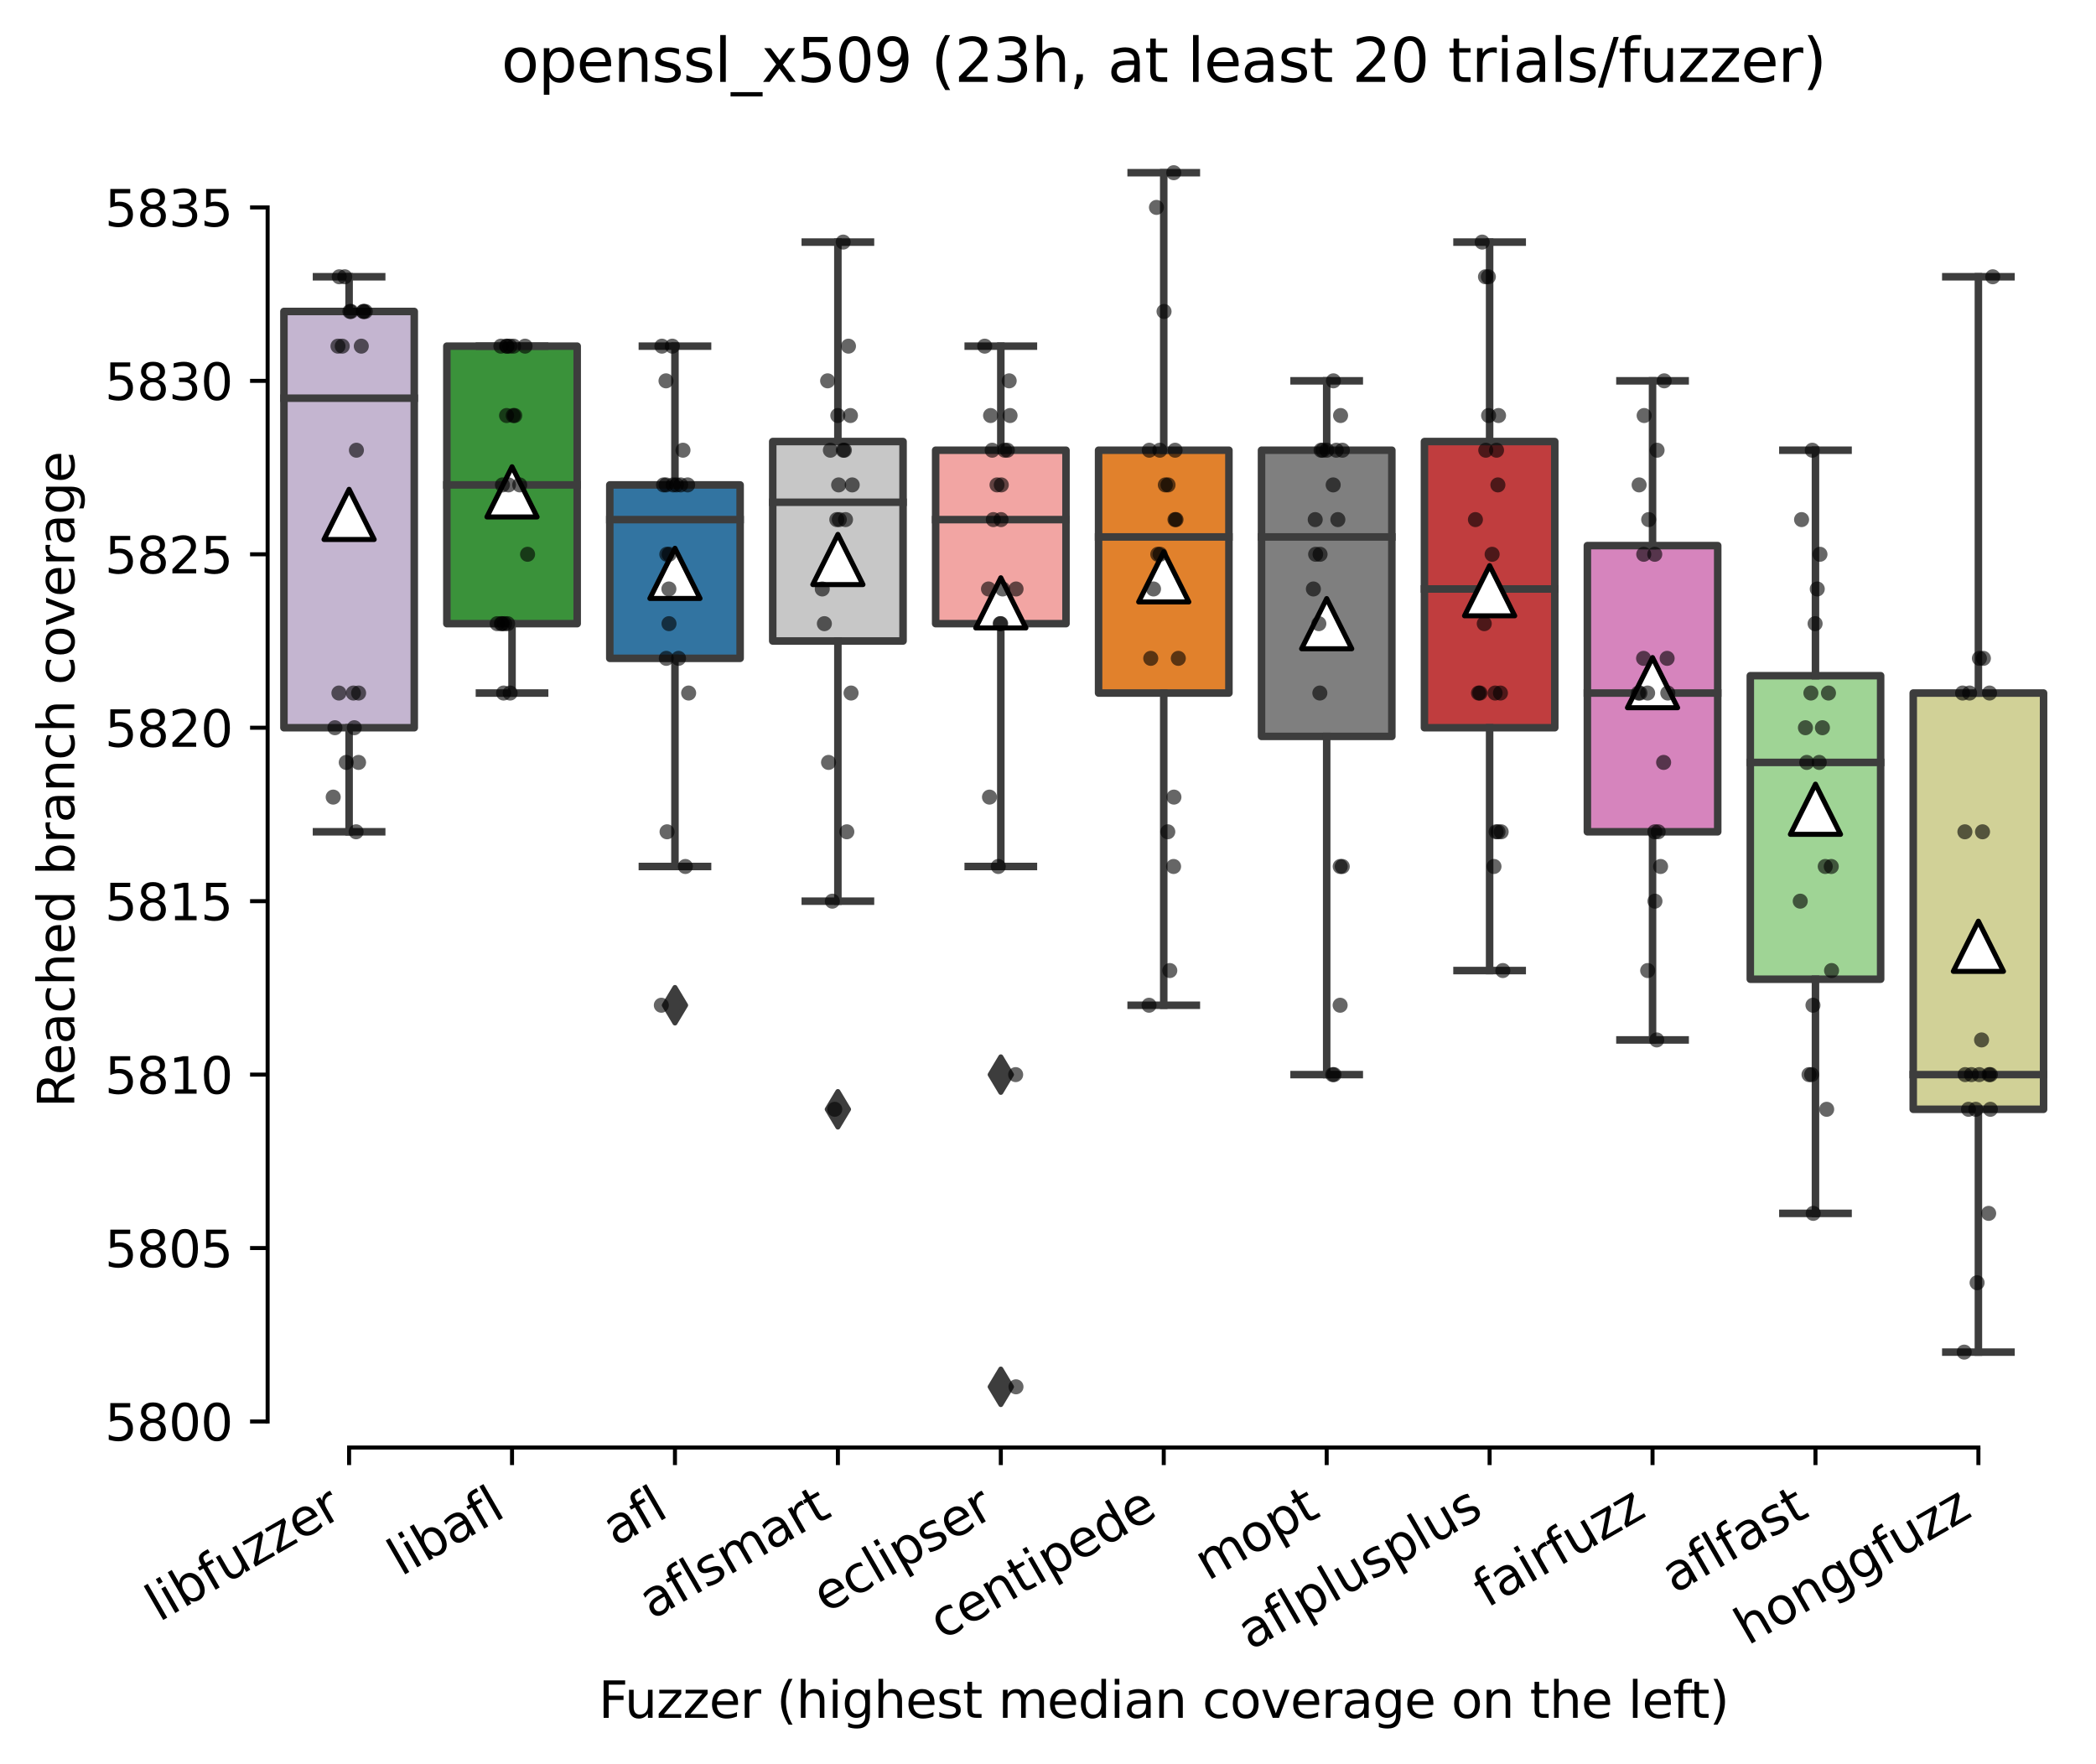 <?xml version="1.0" encoding="utf-8" standalone="no"?>
<!DOCTYPE svg PUBLIC "-//W3C//DTD SVG 1.1//EN"
  "http://www.w3.org/Graphics/SVG/1.1/DTD/svg11.dtd">
<svg xmlns:xlink="http://www.w3.org/1999/xlink" width="417.648pt" height="351.576pt" viewBox="0 0 417.648 351.576" xmlns="http://www.w3.org/2000/svg" version="1.1">
 <defs>
  <style type="text/css">*{stroke-linejoin: round; stroke-linecap: butt}</style>
 </defs>
 <g id="figure_1">
  <g id="patch_1">
   <path d="M 0 351.576 
L 417.648 351.576 
L 417.648 0 
L 0 0 
z
" style="fill: #ffffff"/>
  </g>
  <g id="axes_1">
   <g id="patch_2">
    <path d="M 53.328 288.43 
L 410.448 288.43 
L 410.448 22.318 
L 53.328 22.318 
z
" style="fill: #ffffff"/>
   </g>
   <g id="patch_3">
    <path d="M 56.575 145.006 
L 82.547 145.006 
L 82.547 62.062 
L 56.575 62.062 
L 56.575 145.006 
z
" clip-path="url(#p90a3558e28)" style="fill: #c4b5d0; stroke: #3d3d3d; stroke-width: 1.5; stroke-linejoin: miter"/>
   </g>
   <g id="patch_4">
    <path d="M 89.04 124.27 
L 115.012 124.27 
L 115.012 68.974 
L 89.04 68.974 
L 89.04 124.27 
z
" clip-path="url(#p90a3558e28)" style="fill: #3a923a; stroke: #3d3d3d; stroke-width: 1.5; stroke-linejoin: miter"/>
   </g>
   <g id="patch_5">
    <path d="M 121.506 131.182 
L 147.478 131.182 
L 147.478 96.622 
L 121.506 96.622 
L 121.506 131.182 
z
" clip-path="url(#p90a3558e28)" style="fill: #3274a1; stroke: #3d3d3d; stroke-width: 1.5; stroke-linejoin: miter"/>
   </g>
   <g id="patch_6">
    <path d="M 153.971 127.726 
L 179.943 127.726 
L 179.943 87.982 
L 153.971 87.982 
L 153.971 127.726 
z
" clip-path="url(#p90a3558e28)" style="fill: #c7c7c7; stroke: #3d3d3d; stroke-width: 1.5; stroke-linejoin: miter"/>
   </g>
   <g id="patch_7">
    <path d="M 186.436 124.27 
L 212.409 124.27 
L 212.409 89.71 
L 186.436 89.71 
L 186.436 124.27 
z
" clip-path="url(#p90a3558e28)" style="fill: #f2a5a3; stroke: #3d3d3d; stroke-width: 1.5; stroke-linejoin: miter"/>
   </g>
   <g id="patch_8">
    <path d="M 218.902 138.094 
L 244.874 138.094 
L 244.874 89.71 
L 218.902 89.71 
L 218.902 138.094 
z
" clip-path="url(#p90a3558e28)" style="fill: #e1812c; stroke: #3d3d3d; stroke-width: 1.5; stroke-linejoin: miter"/>
   </g>
   <g id="patch_9">
    <path d="M 251.367 146.734 
L 277.34 146.734 
L 277.34 89.71 
L 251.367 89.71 
L 251.367 146.734 
z
" clip-path="url(#p90a3558e28)" style="fill: #7f7f7f; stroke: #3d3d3d; stroke-width: 1.5; stroke-linejoin: miter"/>
   </g>
   <g id="patch_10">
    <path d="M 283.833 145.006 
L 309.805 145.006 
L 309.805 87.982 
L 283.833 87.982 
L 283.833 145.006 
z
" clip-path="url(#p90a3558e28)" style="fill: #c03d3e; stroke: #3d3d3d; stroke-width: 1.5; stroke-linejoin: miter"/>
   </g>
   <g id="patch_11">
    <path d="M 316.298 165.742 
L 342.271 165.742 
L 342.271 108.718 
L 316.298 108.718 
L 316.298 165.742 
z
" clip-path="url(#p90a3558e28)" style="fill: #d684bd; stroke: #3d3d3d; stroke-width: 1.5; stroke-linejoin: miter"/>
   </g>
   <g id="patch_12">
    <path d="M 348.764 195.118 
L 374.736 195.118 
L 374.736 134.638 
L 348.764 134.638 
L 348.764 195.118 
z
" clip-path="url(#p90a3558e28)" style="fill: #9fd495; stroke: #3d3d3d; stroke-width: 1.5; stroke-linejoin: miter"/>
   </g>
   <g id="patch_13">
    <path d="M 381.229 221.038 
L 407.202 221.038 
L 407.202 138.094 
L 381.229 138.094 
L 381.229 221.038 
z
" clip-path="url(#p90a3558e28)" style="fill: #d1d197; stroke: #3d3d3d; stroke-width: 1.5; stroke-linejoin: miter"/>
   </g>
   <g id="matplotlib.axis_1">
    <g id="xtick_1">
     <g id="line2d_1">
      <defs>
       <path id="ma80caccb12" d="M 0 0 
L 0 3.5 
" style="stroke: #000000; stroke-width: 0.8"/>
      </defs>
      <g>
       <use xlink:href="#ma80caccb12" x="69.561" y="288.43" style="stroke: #000000; stroke-width: 0.8"/>
      </g>
     </g>
     <g id="text_1">
      <!-- libfuzzer -->
      <g transform="translate(31.695 323.272) rotate(-30) scale(0.1 -0.1)">
       <defs>
        <path id="DejaVuSans-6c" d="M 603 4863 
L 1178 4863 
L 1178 0 
L 603 0 
L 603 4863 
z
" transform="scale(0.016)"/>
        <path id="DejaVuSans-69" d="M 603 3500 
L 1178 3500 
L 1178 0 
L 603 0 
L 603 3500 
z
M 603 4863 
L 1178 4863 
L 1178 4134 
L 603 4134 
L 603 4863 
z
" transform="scale(0.016)"/>
        <path id="DejaVuSans-62" d="M 3116 1747 
Q 3116 2381 2855 2742 
Q 2594 3103 2138 3103 
Q 1681 3103 1420 2742 
Q 1159 2381 1159 1747 
Q 1159 1113 1420 752 
Q 1681 391 2138 391 
Q 2594 391 2855 752 
Q 3116 1113 3116 1747 
z
M 1159 2969 
Q 1341 3281 1617 3432 
Q 1894 3584 2278 3584 
Q 2916 3584 3314 3078 
Q 3713 2572 3713 1747 
Q 3713 922 3314 415 
Q 2916 -91 2278 -91 
Q 1894 -91 1617 61 
Q 1341 213 1159 525 
L 1159 0 
L 581 0 
L 581 4863 
L 1159 4863 
L 1159 2969 
z
" transform="scale(0.016)"/>
        <path id="DejaVuSans-66" d="M 2375 4863 
L 2375 4384 
L 1825 4384 
Q 1516 4384 1395 4259 
Q 1275 4134 1275 3809 
L 1275 3500 
L 2222 3500 
L 2222 3053 
L 1275 3053 
L 1275 0 
L 697 0 
L 697 3053 
L 147 3053 
L 147 3500 
L 697 3500 
L 697 3744 
Q 697 4328 969 4595 
Q 1241 4863 1831 4863 
L 2375 4863 
z
" transform="scale(0.016)"/>
        <path id="DejaVuSans-75" d="M 544 1381 
L 544 3500 
L 1119 3500 
L 1119 1403 
Q 1119 906 1312 657 
Q 1506 409 1894 409 
Q 2359 409 2629 706 
Q 2900 1003 2900 1516 
L 2900 3500 
L 3475 3500 
L 3475 0 
L 2900 0 
L 2900 538 
Q 2691 219 2414 64 
Q 2138 -91 1772 -91 
Q 1169 -91 856 284 
Q 544 659 544 1381 
z
M 1991 3584 
L 1991 3584 
z
" transform="scale(0.016)"/>
        <path id="DejaVuSans-7a" d="M 353 3500 
L 3084 3500 
L 3084 2975 
L 922 459 
L 3084 459 
L 3084 0 
L 275 0 
L 275 525 
L 2438 3041 
L 353 3041 
L 353 3500 
z
" transform="scale(0.016)"/>
        <path id="DejaVuSans-65" d="M 3597 1894 
L 3597 1613 
L 953 1613 
Q 991 1019 1311 708 
Q 1631 397 2203 397 
Q 2534 397 2845 478 
Q 3156 559 3463 722 
L 3463 178 
Q 3153 47 2828 -22 
Q 2503 -91 2169 -91 
Q 1331 -91 842 396 
Q 353 884 353 1716 
Q 353 2575 817 3079 
Q 1281 3584 2069 3584 
Q 2775 3584 3186 3129 
Q 3597 2675 3597 1894 
z
M 3022 2063 
Q 3016 2534 2758 2815 
Q 2500 3097 2075 3097 
Q 1594 3097 1305 2825 
Q 1016 2553 972 2059 
L 3022 2063 
z
" transform="scale(0.016)"/>
        <path id="DejaVuSans-72" d="M 2631 2963 
Q 2534 3019 2420 3045 
Q 2306 3072 2169 3072 
Q 1681 3072 1420 2755 
Q 1159 2438 1159 1844 
L 1159 0 
L 581 0 
L 581 3500 
L 1159 3500 
L 1159 2956 
Q 1341 3275 1631 3429 
Q 1922 3584 2338 3584 
Q 2397 3584 2469 3576 
Q 2541 3569 2628 3553 
L 2631 2963 
z
" transform="scale(0.016)"/>
       </defs>
       <use xlink:href="#DejaVuSans-6c"/>
       <use xlink:href="#DejaVuSans-69" x="27.783"/>
       <use xlink:href="#DejaVuSans-62" x="55.566"/>
       <use xlink:href="#DejaVuSans-66" x="119.043"/>
       <use xlink:href="#DejaVuSans-75" x="154.248"/>
       <use xlink:href="#DejaVuSans-7a" x="217.627"/>
       <use xlink:href="#DejaVuSans-7a" x="270.117"/>
       <use xlink:href="#DejaVuSans-65" x="322.607"/>
       <use xlink:href="#DejaVuSans-72" x="384.131"/>
      </g>
     </g>
    </g>
    <g id="xtick_2">
     <g id="line2d_2">
      <g>
       <use xlink:href="#ma80caccb12" x="102.026" y="288.43" style="stroke: #000000; stroke-width: 0.8"/>
      </g>
     </g>
     <g id="text_2">
      <!-- libafl -->
      <g transform="translate(79.915 314.176) rotate(-30) scale(0.1 -0.1)">
       <defs>
        <path id="DejaVuSans-61" d="M 2194 1759 
Q 1497 1759 1228 1600 
Q 959 1441 959 1056 
Q 959 750 1161 570 
Q 1363 391 1709 391 
Q 2188 391 2477 730 
Q 2766 1069 2766 1631 
L 2766 1759 
L 2194 1759 
z
M 3341 1997 
L 3341 0 
L 2766 0 
L 2766 531 
Q 2569 213 2275 61 
Q 1981 -91 1556 -91 
Q 1019 -91 701 211 
Q 384 513 384 1019 
Q 384 1609 779 1909 
Q 1175 2209 1959 2209 
L 2766 2209 
L 2766 2266 
Q 2766 2663 2505 2880 
Q 2244 3097 1772 3097 
Q 1472 3097 1187 3025 
Q 903 2953 641 2809 
L 641 3341 
Q 956 3463 1253 3523 
Q 1550 3584 1831 3584 
Q 2591 3584 2966 3190 
Q 3341 2797 3341 1997 
z
" transform="scale(0.016)"/>
       </defs>
       <use xlink:href="#DejaVuSans-6c"/>
       <use xlink:href="#DejaVuSans-69" x="27.783"/>
       <use xlink:href="#DejaVuSans-62" x="55.566"/>
       <use xlink:href="#DejaVuSans-61" x="119.043"/>
       <use xlink:href="#DejaVuSans-66" x="180.322"/>
       <use xlink:href="#DejaVuSans-6c" x="215.527"/>
      </g>
     </g>
    </g>
    <g id="xtick_3">
     <g id="line2d_3">
      <g>
       <use xlink:href="#ma80caccb12" x="134.492" y="288.43" style="stroke: #000000; stroke-width: 0.8"/>
      </g>
     </g>
     <g id="text_3">
      <!-- afl -->
      <g transform="translate(122.69 308.224) rotate(-30) scale(0.1 -0.1)">
       <use xlink:href="#DejaVuSans-61"/>
       <use xlink:href="#DejaVuSans-66" x="61.279"/>
       <use xlink:href="#DejaVuSans-6c" x="96.484"/>
      </g>
     </g>
    </g>
    <g id="xtick_4">
     <g id="line2d_4">
      <g>
       <use xlink:href="#ma80caccb12" x="166.957" y="288.43" style="stroke: #000000; stroke-width: 0.8"/>
      </g>
     </g>
     <g id="text_4">
      <!-- aflsmart -->
      <g transform="translate(129.946 322.779) rotate(-30) scale(0.1 -0.1)">
       <defs>
        <path id="DejaVuSans-73" d="M 2834 3397 
L 2834 2853 
Q 2591 2978 2328 3040 
Q 2066 3103 1784 3103 
Q 1356 3103 1142 2972 
Q 928 2841 928 2578 
Q 928 2378 1081 2264 
Q 1234 2150 1697 2047 
L 1894 2003 
Q 2506 1872 2764 1633 
Q 3022 1394 3022 966 
Q 3022 478 2636 193 
Q 2250 -91 1575 -91 
Q 1294 -91 989 -36 
Q 684 19 347 128 
L 347 722 
Q 666 556 975 473 
Q 1284 391 1588 391 
Q 1994 391 2212 530 
Q 2431 669 2431 922 
Q 2431 1156 2273 1281 
Q 2116 1406 1581 1522 
L 1381 1569 
Q 847 1681 609 1914 
Q 372 2147 372 2553 
Q 372 3047 722 3315 
Q 1072 3584 1716 3584 
Q 2034 3584 2315 3537 
Q 2597 3491 2834 3397 
z
" transform="scale(0.016)"/>
        <path id="DejaVuSans-6d" d="M 3328 2828 
Q 3544 3216 3844 3400 
Q 4144 3584 4550 3584 
Q 5097 3584 5394 3201 
Q 5691 2819 5691 2113 
L 5691 0 
L 5113 0 
L 5113 2094 
Q 5113 2597 4934 2840 
Q 4756 3084 4391 3084 
Q 3944 3084 3684 2787 
Q 3425 2491 3425 1978 
L 3425 0 
L 2847 0 
L 2847 2094 
Q 2847 2600 2669 2842 
Q 2491 3084 2119 3084 
Q 1678 3084 1418 2786 
Q 1159 2488 1159 1978 
L 1159 0 
L 581 0 
L 581 3500 
L 1159 3500 
L 1159 2956 
Q 1356 3278 1631 3431 
Q 1906 3584 2284 3584 
Q 2666 3584 2933 3390 
Q 3200 3197 3328 2828 
z
" transform="scale(0.016)"/>
        <path id="DejaVuSans-74" d="M 1172 4494 
L 1172 3500 
L 2356 3500 
L 2356 3053 
L 1172 3053 
L 1172 1153 
Q 1172 725 1289 603 
Q 1406 481 1766 481 
L 2356 481 
L 2356 0 
L 1766 0 
Q 1100 0 847 248 
Q 594 497 594 1153 
L 594 3053 
L 172 3053 
L 172 3500 
L 594 3500 
L 594 4494 
L 1172 4494 
z
" transform="scale(0.016)"/>
       </defs>
       <use xlink:href="#DejaVuSans-61"/>
       <use xlink:href="#DejaVuSans-66" x="61.279"/>
       <use xlink:href="#DejaVuSans-6c" x="96.484"/>
       <use xlink:href="#DejaVuSans-73" x="124.268"/>
       <use xlink:href="#DejaVuSans-6d" x="176.367"/>
       <use xlink:href="#DejaVuSans-61" x="273.779"/>
       <use xlink:href="#DejaVuSans-72" x="335.059"/>
       <use xlink:href="#DejaVuSans-74" x="376.172"/>
      </g>
     </g>
    </g>
    <g id="xtick_5">
     <g id="line2d_5">
      <g>
       <use xlink:href="#ma80caccb12" x="199.423" y="288.43" style="stroke: #000000; stroke-width: 0.8"/>
      </g>
     </g>
     <g id="text_5">
      <!-- eclipser -->
      <g transform="translate(164.582 321.525) rotate(-30) scale(0.1 -0.1)">
       <defs>
        <path id="DejaVuSans-63" d="M 3122 3366 
L 3122 2828 
Q 2878 2963 2633 3030 
Q 2388 3097 2138 3097 
Q 1578 3097 1268 2742 
Q 959 2388 959 1747 
Q 959 1106 1268 751 
Q 1578 397 2138 397 
Q 2388 397 2633 464 
Q 2878 531 3122 666 
L 3122 134 
Q 2881 22 2623 -34 
Q 2366 -91 2075 -91 
Q 1284 -91 818 406 
Q 353 903 353 1747 
Q 353 2603 823 3093 
Q 1294 3584 2113 3584 
Q 2378 3584 2631 3529 
Q 2884 3475 3122 3366 
z
" transform="scale(0.016)"/>
        <path id="DejaVuSans-70" d="M 1159 525 
L 1159 -1331 
L 581 -1331 
L 581 3500 
L 1159 3500 
L 1159 2969 
Q 1341 3281 1617 3432 
Q 1894 3584 2278 3584 
Q 2916 3584 3314 3078 
Q 3713 2572 3713 1747 
Q 3713 922 3314 415 
Q 2916 -91 2278 -91 
Q 1894 -91 1617 61 
Q 1341 213 1159 525 
z
M 3116 1747 
Q 3116 2381 2855 2742 
Q 2594 3103 2138 3103 
Q 1681 3103 1420 2742 
Q 1159 2381 1159 1747 
Q 1159 1113 1420 752 
Q 1681 391 2138 391 
Q 2594 391 2855 752 
Q 3116 1113 3116 1747 
z
" transform="scale(0.016)"/>
       </defs>
       <use xlink:href="#DejaVuSans-65"/>
       <use xlink:href="#DejaVuSans-63" x="61.523"/>
       <use xlink:href="#DejaVuSans-6c" x="116.504"/>
       <use xlink:href="#DejaVuSans-69" x="144.287"/>
       <use xlink:href="#DejaVuSans-70" x="172.07"/>
       <use xlink:href="#DejaVuSans-73" x="235.547"/>
       <use xlink:href="#DejaVuSans-65" x="287.646"/>
       <use xlink:href="#DejaVuSans-72" x="349.17"/>
      </g>
     </g>
    </g>
    <g id="xtick_6">
     <g id="line2d_6">
      <g>
       <use xlink:href="#ma80caccb12" x="231.888" y="288.43" style="stroke: #000000; stroke-width: 0.8"/>
      </g>
     </g>
     <g id="text_6">
      <!-- centipede -->
      <g transform="translate(187.815 326.856) rotate(-30) scale(0.1 -0.1)">
       <defs>
        <path id="DejaVuSans-6e" d="M 3513 2113 
L 3513 0 
L 2938 0 
L 2938 2094 
Q 2938 2591 2744 2837 
Q 2550 3084 2163 3084 
Q 1697 3084 1428 2787 
Q 1159 2491 1159 1978 
L 1159 0 
L 581 0 
L 581 3500 
L 1159 3500 
L 1159 2956 
Q 1366 3272 1645 3428 
Q 1925 3584 2291 3584 
Q 2894 3584 3203 3211 
Q 3513 2838 3513 2113 
z
" transform="scale(0.016)"/>
        <path id="DejaVuSans-64" d="M 2906 2969 
L 2906 4863 
L 3481 4863 
L 3481 0 
L 2906 0 
L 2906 525 
Q 2725 213 2448 61 
Q 2172 -91 1784 -91 
Q 1150 -91 751 415 
Q 353 922 353 1747 
Q 353 2572 751 3078 
Q 1150 3584 1784 3584 
Q 2172 3584 2448 3432 
Q 2725 3281 2906 2969 
z
M 947 1747 
Q 947 1113 1208 752 
Q 1469 391 1925 391 
Q 2381 391 2643 752 
Q 2906 1113 2906 1747 
Q 2906 2381 2643 2742 
Q 2381 3103 1925 3103 
Q 1469 3103 1208 2742 
Q 947 2381 947 1747 
z
" transform="scale(0.016)"/>
       </defs>
       <use xlink:href="#DejaVuSans-63"/>
       <use xlink:href="#DejaVuSans-65" x="54.98"/>
       <use xlink:href="#DejaVuSans-6e" x="116.504"/>
       <use xlink:href="#DejaVuSans-74" x="179.883"/>
       <use xlink:href="#DejaVuSans-69" x="219.092"/>
       <use xlink:href="#DejaVuSans-70" x="246.875"/>
       <use xlink:href="#DejaVuSans-65" x="310.352"/>
       <use xlink:href="#DejaVuSans-64" x="371.875"/>
       <use xlink:href="#DejaVuSans-65" x="435.352"/>
      </g>
     </g>
    </g>
    <g id="xtick_7">
     <g id="line2d_7">
      <g>
       <use xlink:href="#ma80caccb12" x="264.354" y="288.43" style="stroke: #000000; stroke-width: 0.8"/>
      </g>
     </g>
     <g id="text_7">
      <!-- mopt -->
      <g transform="translate(240.686 315.075) rotate(-30) scale(0.1 -0.1)">
       <defs>
        <path id="DejaVuSans-6f" d="M 1959 3097 
Q 1497 3097 1228 2736 
Q 959 2375 959 1747 
Q 959 1119 1226 758 
Q 1494 397 1959 397 
Q 2419 397 2687 759 
Q 2956 1122 2956 1747 
Q 2956 2369 2687 2733 
Q 2419 3097 1959 3097 
z
M 1959 3584 
Q 2709 3584 3137 3096 
Q 3566 2609 3566 1747 
Q 3566 888 3137 398 
Q 2709 -91 1959 -91 
Q 1206 -91 779 398 
Q 353 888 353 1747 
Q 353 2609 779 3096 
Q 1206 3584 1959 3584 
z
" transform="scale(0.016)"/>
       </defs>
       <use xlink:href="#DejaVuSans-6d"/>
       <use xlink:href="#DejaVuSans-6f" x="97.412"/>
       <use xlink:href="#DejaVuSans-70" x="158.594"/>
       <use xlink:href="#DejaVuSans-74" x="222.07"/>
      </g>
     </g>
    </g>
    <g id="xtick_8">
     <g id="line2d_8">
      <g>
       <use xlink:href="#ma80caccb12" x="296.819" y="288.43" style="stroke: #000000; stroke-width: 0.8"/>
      </g>
     </g>
     <g id="text_8">
      <!-- aflplusplus -->
      <g transform="translate(249.21 328.897) rotate(-30) scale(0.1 -0.1)">
       <use xlink:href="#DejaVuSans-61"/>
       <use xlink:href="#DejaVuSans-66" x="61.279"/>
       <use xlink:href="#DejaVuSans-6c" x="96.484"/>
       <use xlink:href="#DejaVuSans-70" x="124.268"/>
       <use xlink:href="#DejaVuSans-6c" x="187.744"/>
       <use xlink:href="#DejaVuSans-75" x="215.527"/>
       <use xlink:href="#DejaVuSans-73" x="278.906"/>
       <use xlink:href="#DejaVuSans-70" x="331.006"/>
       <use xlink:href="#DejaVuSans-6c" x="394.482"/>
       <use xlink:href="#DejaVuSans-75" x="422.266"/>
       <use xlink:href="#DejaVuSans-73" x="485.645"/>
      </g>
     </g>
    </g>
    <g id="xtick_9">
     <g id="line2d_9">
      <g>
       <use xlink:href="#ma80caccb12" x="329.284" y="288.43" style="stroke: #000000; stroke-width: 0.8"/>
      </g>
     </g>
     <g id="text_9">
      <!-- fairfuzz -->
      <g transform="translate(296.295 320.457) rotate(-30) scale(0.1 -0.1)">
       <use xlink:href="#DejaVuSans-66"/>
       <use xlink:href="#DejaVuSans-61" x="35.205"/>
       <use xlink:href="#DejaVuSans-69" x="96.484"/>
       <use xlink:href="#DejaVuSans-72" x="124.268"/>
       <use xlink:href="#DejaVuSans-66" x="165.381"/>
       <use xlink:href="#DejaVuSans-75" x="200.586"/>
       <use xlink:href="#DejaVuSans-7a" x="263.965"/>
       <use xlink:href="#DejaVuSans-7a" x="316.455"/>
      </g>
     </g>
    </g>
    <g id="xtick_10">
     <g id="line2d_10">
      <g>
       <use xlink:href="#ma80caccb12" x="361.75" y="288.43" style="stroke: #000000; stroke-width: 0.8"/>
      </g>
     </g>
     <g id="text_10">
      <!-- aflfast -->
      <g transform="translate(333.686 317.613) rotate(-30) scale(0.1 -0.1)">
       <use xlink:href="#DejaVuSans-61"/>
       <use xlink:href="#DejaVuSans-66" x="61.279"/>
       <use xlink:href="#DejaVuSans-6c" x="96.484"/>
       <use xlink:href="#DejaVuSans-66" x="124.268"/>
       <use xlink:href="#DejaVuSans-61" x="159.473"/>
       <use xlink:href="#DejaVuSans-73" x="220.752"/>
       <use xlink:href="#DejaVuSans-74" x="272.852"/>
      </g>
     </g>
    </g>
    <g id="xtick_11">
     <g id="line2d_11">
      <g>
       <use xlink:href="#ma80caccb12" x="394.215" y="288.43" style="stroke: #000000; stroke-width: 0.8"/>
      </g>
     </g>
     <g id="text_11">
      <!-- honggfuzz -->
      <g transform="translate(348.276 327.933) rotate(-30) scale(0.1 -0.1)">
       <defs>
        <path id="DejaVuSans-68" d="M 3513 2113 
L 3513 0 
L 2938 0 
L 2938 2094 
Q 2938 2591 2744 2837 
Q 2550 3084 2163 3084 
Q 1697 3084 1428 2787 
Q 1159 2491 1159 1978 
L 1159 0 
L 581 0 
L 581 4863 
L 1159 4863 
L 1159 2956 
Q 1366 3272 1645 3428 
Q 1925 3584 2291 3584 
Q 2894 3584 3203 3211 
Q 3513 2838 3513 2113 
z
" transform="scale(0.016)"/>
        <path id="DejaVuSans-67" d="M 2906 1791 
Q 2906 2416 2648 2759 
Q 2391 3103 1925 3103 
Q 1463 3103 1205 2759 
Q 947 2416 947 1791 
Q 947 1169 1205 825 
Q 1463 481 1925 481 
Q 2391 481 2648 825 
Q 2906 1169 2906 1791 
z
M 3481 434 
Q 3481 -459 3084 -895 
Q 2688 -1331 1869 -1331 
Q 1566 -1331 1297 -1286 
Q 1028 -1241 775 -1147 
L 775 -588 
Q 1028 -725 1275 -790 
Q 1522 -856 1778 -856 
Q 2344 -856 2625 -561 
Q 2906 -266 2906 331 
L 2906 616 
Q 2728 306 2450 153 
Q 2172 0 1784 0 
Q 1141 0 747 490 
Q 353 981 353 1791 
Q 353 2603 747 3093 
Q 1141 3584 1784 3584 
Q 2172 3584 2450 3431 
Q 2728 3278 2906 2969 
L 2906 3500 
L 3481 3500 
L 3481 434 
z
" transform="scale(0.016)"/>
       </defs>
       <use xlink:href="#DejaVuSans-68"/>
       <use xlink:href="#DejaVuSans-6f" x="63.379"/>
       <use xlink:href="#DejaVuSans-6e" x="124.561"/>
       <use xlink:href="#DejaVuSans-67" x="187.939"/>
       <use xlink:href="#DejaVuSans-67" x="251.416"/>
       <use xlink:href="#DejaVuSans-66" x="314.893"/>
       <use xlink:href="#DejaVuSans-75" x="350.098"/>
       <use xlink:href="#DejaVuSans-7a" x="413.477"/>
       <use xlink:href="#DejaVuSans-7a" x="465.967"/>
      </g>
     </g>
    </g>
    <g id="text_12">
     <!-- Fuzzer (highest median coverage on the left) -->
     <g transform="translate(119.27 342.297) scale(0.1 -0.1)">
      <defs>
       <path id="DejaVuSans-46" d="M 628 4666 
L 3309 4666 
L 3309 4134 
L 1259 4134 
L 1259 2759 
L 3109 2759 
L 3109 2228 
L 1259 2228 
L 1259 0 
L 628 0 
L 628 4666 
z
" transform="scale(0.016)"/>
       <path id="DejaVuSans-20" transform="scale(0.016)"/>
       <path id="DejaVuSans-28" d="M 1984 4856 
Q 1566 4138 1362 3434 
Q 1159 2731 1159 2009 
Q 1159 1288 1364 580 
Q 1569 -128 1984 -844 
L 1484 -844 
Q 1016 -109 783 600 
Q 550 1309 550 2009 
Q 550 2706 781 3412 
Q 1013 4119 1484 4856 
L 1984 4856 
z
" transform="scale(0.016)"/>
       <path id="DejaVuSans-76" d="M 191 3500 
L 800 3500 
L 1894 563 
L 2988 3500 
L 3597 3500 
L 2284 0 
L 1503 0 
L 191 3500 
z
" transform="scale(0.016)"/>
       <path id="DejaVuSans-29" d="M 513 4856 
L 1013 4856 
Q 1481 4119 1714 3412 
Q 1947 2706 1947 2009 
Q 1947 1309 1714 600 
Q 1481 -109 1013 -844 
L 513 -844 
Q 928 -128 1133 580 
Q 1338 1288 1338 2009 
Q 1338 2731 1133 3434 
Q 928 4138 513 4856 
z
" transform="scale(0.016)"/>
      </defs>
      <use xlink:href="#DejaVuSans-46"/>
      <use xlink:href="#DejaVuSans-75" x="52.02"/>
      <use xlink:href="#DejaVuSans-7a" x="115.398"/>
      <use xlink:href="#DejaVuSans-7a" x="167.889"/>
      <use xlink:href="#DejaVuSans-65" x="220.379"/>
      <use xlink:href="#DejaVuSans-72" x="281.902"/>
      <use xlink:href="#DejaVuSans-20" x="323.016"/>
      <use xlink:href="#DejaVuSans-28" x="354.803"/>
      <use xlink:href="#DejaVuSans-68" x="393.816"/>
      <use xlink:href="#DejaVuSans-69" x="457.195"/>
      <use xlink:href="#DejaVuSans-67" x="484.979"/>
      <use xlink:href="#DejaVuSans-68" x="548.455"/>
      <use xlink:href="#DejaVuSans-65" x="611.834"/>
      <use xlink:href="#DejaVuSans-73" x="673.357"/>
      <use xlink:href="#DejaVuSans-74" x="725.457"/>
      <use xlink:href="#DejaVuSans-20" x="764.666"/>
      <use xlink:href="#DejaVuSans-6d" x="796.453"/>
      <use xlink:href="#DejaVuSans-65" x="893.865"/>
      <use xlink:href="#DejaVuSans-64" x="955.389"/>
      <use xlink:href="#DejaVuSans-69" x="1018.865"/>
      <use xlink:href="#DejaVuSans-61" x="1046.648"/>
      <use xlink:href="#DejaVuSans-6e" x="1107.928"/>
      <use xlink:href="#DejaVuSans-20" x="1171.307"/>
      <use xlink:href="#DejaVuSans-63" x="1203.094"/>
      <use xlink:href="#DejaVuSans-6f" x="1258.074"/>
      <use xlink:href="#DejaVuSans-76" x="1319.256"/>
      <use xlink:href="#DejaVuSans-65" x="1378.436"/>
      <use xlink:href="#DejaVuSans-72" x="1439.959"/>
      <use xlink:href="#DejaVuSans-61" x="1481.072"/>
      <use xlink:href="#DejaVuSans-67" x="1542.352"/>
      <use xlink:href="#DejaVuSans-65" x="1605.828"/>
      <use xlink:href="#DejaVuSans-20" x="1667.352"/>
      <use xlink:href="#DejaVuSans-6f" x="1699.139"/>
      <use xlink:href="#DejaVuSans-6e" x="1760.32"/>
      <use xlink:href="#DejaVuSans-20" x="1823.699"/>
      <use xlink:href="#DejaVuSans-74" x="1855.486"/>
      <use xlink:href="#DejaVuSans-68" x="1894.695"/>
      <use xlink:href="#DejaVuSans-65" x="1958.074"/>
      <use xlink:href="#DejaVuSans-20" x="2019.598"/>
      <use xlink:href="#DejaVuSans-6c" x="2051.385"/>
      <use xlink:href="#DejaVuSans-65" x="2079.168"/>
      <use xlink:href="#DejaVuSans-66" x="2140.691"/>
      <use xlink:href="#DejaVuSans-74" x="2174.146"/>
      <use xlink:href="#DejaVuSans-29" x="2213.355"/>
     </g>
    </g>
   </g>
   <g id="matplotlib.axis_2">
    <g id="ytick_1">
     <g id="line2d_12">
      <defs>
       <path id="mc00bdeec00" d="M 0 0 
L -3.5 0 
" style="stroke: #000000; stroke-width: 0.8"/>
      </defs>
      <g>
       <use xlink:href="#mc00bdeec00" x="53.328" y="283.246" style="stroke: #000000; stroke-width: 0.8"/>
      </g>
     </g>
     <g id="text_13">
      <!-- 5800 -->
      <g transform="translate(20.878 287.045) scale(0.1 -0.1)">
       <defs>
        <path id="DejaVuSans-35" d="M 691 4666 
L 3169 4666 
L 3169 4134 
L 1269 4134 
L 1269 2991 
Q 1406 3038 1543 3061 
Q 1681 3084 1819 3084 
Q 2600 3084 3056 2656 
Q 3513 2228 3513 1497 
Q 3513 744 3044 326 
Q 2575 -91 1722 -91 
Q 1428 -91 1123 -41 
Q 819 9 494 109 
L 494 744 
Q 775 591 1075 516 
Q 1375 441 1709 441 
Q 2250 441 2565 725 
Q 2881 1009 2881 1497 
Q 2881 1984 2565 2268 
Q 2250 2553 1709 2553 
Q 1456 2553 1204 2497 
Q 953 2441 691 2322 
L 691 4666 
z
" transform="scale(0.016)"/>
        <path id="DejaVuSans-38" d="M 2034 2216 
Q 1584 2216 1326 1975 
Q 1069 1734 1069 1313 
Q 1069 891 1326 650 
Q 1584 409 2034 409 
Q 2484 409 2743 651 
Q 3003 894 3003 1313 
Q 3003 1734 2745 1975 
Q 2488 2216 2034 2216 
z
M 1403 2484 
Q 997 2584 770 2862 
Q 544 3141 544 3541 
Q 544 4100 942 4425 
Q 1341 4750 2034 4750 
Q 2731 4750 3128 4425 
Q 3525 4100 3525 3541 
Q 3525 3141 3298 2862 
Q 3072 2584 2669 2484 
Q 3125 2378 3379 2068 
Q 3634 1759 3634 1313 
Q 3634 634 3220 271 
Q 2806 -91 2034 -91 
Q 1263 -91 848 271 
Q 434 634 434 1313 
Q 434 1759 690 2068 
Q 947 2378 1403 2484 
z
M 1172 3481 
Q 1172 3119 1398 2916 
Q 1625 2713 2034 2713 
Q 2441 2713 2670 2916 
Q 2900 3119 2900 3481 
Q 2900 3844 2670 4047 
Q 2441 4250 2034 4250 
Q 1625 4250 1398 4047 
Q 1172 3844 1172 3481 
z
" transform="scale(0.016)"/>
        <path id="DejaVuSans-30" d="M 2034 4250 
Q 1547 4250 1301 3770 
Q 1056 3291 1056 2328 
Q 1056 1369 1301 889 
Q 1547 409 2034 409 
Q 2525 409 2770 889 
Q 3016 1369 3016 2328 
Q 3016 3291 2770 3770 
Q 2525 4250 2034 4250 
z
M 2034 4750 
Q 2819 4750 3233 4129 
Q 3647 3509 3647 2328 
Q 3647 1150 3233 529 
Q 2819 -91 2034 -91 
Q 1250 -91 836 529 
Q 422 1150 422 2328 
Q 422 3509 836 4129 
Q 1250 4750 2034 4750 
z
" transform="scale(0.016)"/>
       </defs>
       <use xlink:href="#DejaVuSans-35"/>
       <use xlink:href="#DejaVuSans-38" x="63.623"/>
       <use xlink:href="#DejaVuSans-30" x="127.246"/>
       <use xlink:href="#DejaVuSans-30" x="190.869"/>
      </g>
     </g>
    </g>
    <g id="ytick_2">
     <g id="line2d_13">
      <g>
       <use xlink:href="#mc00bdeec00" x="53.328" y="248.686" style="stroke: #000000; stroke-width: 0.8"/>
      </g>
     </g>
     <g id="text_14">
      <!-- 5805 -->
      <g transform="translate(20.878 252.485) scale(0.1 -0.1)">
       <use xlink:href="#DejaVuSans-35"/>
       <use xlink:href="#DejaVuSans-38" x="63.623"/>
       <use xlink:href="#DejaVuSans-30" x="127.246"/>
       <use xlink:href="#DejaVuSans-35" x="190.869"/>
      </g>
     </g>
    </g>
    <g id="ytick_3">
     <g id="line2d_14">
      <g>
       <use xlink:href="#mc00bdeec00" x="53.328" y="214.126" style="stroke: #000000; stroke-width: 0.8"/>
      </g>
     </g>
     <g id="text_15">
      <!-- 5810 -->
      <g transform="translate(20.878 217.925) scale(0.1 -0.1)">
       <defs>
        <path id="DejaVuSans-31" d="M 794 531 
L 1825 531 
L 1825 4091 
L 703 3866 
L 703 4441 
L 1819 4666 
L 2450 4666 
L 2450 531 
L 3481 531 
L 3481 0 
L 794 0 
L 794 531 
z
" transform="scale(0.016)"/>
       </defs>
       <use xlink:href="#DejaVuSans-35"/>
       <use xlink:href="#DejaVuSans-38" x="63.623"/>
       <use xlink:href="#DejaVuSans-31" x="127.246"/>
       <use xlink:href="#DejaVuSans-30" x="190.869"/>
      </g>
     </g>
    </g>
    <g id="ytick_4">
     <g id="line2d_15">
      <g>
       <use xlink:href="#mc00bdeec00" x="53.328" y="179.566" style="stroke: #000000; stroke-width: 0.8"/>
      </g>
     </g>
     <g id="text_16">
      <!-- 5815 -->
      <g transform="translate(20.878 183.365) scale(0.1 -0.1)">
       <use xlink:href="#DejaVuSans-35"/>
       <use xlink:href="#DejaVuSans-38" x="63.623"/>
       <use xlink:href="#DejaVuSans-31" x="127.246"/>
       <use xlink:href="#DejaVuSans-35" x="190.869"/>
      </g>
     </g>
    </g>
    <g id="ytick_5">
     <g id="line2d_16">
      <g>
       <use xlink:href="#mc00bdeec00" x="53.328" y="145.006" style="stroke: #000000; stroke-width: 0.8"/>
      </g>
     </g>
     <g id="text_17">
      <!-- 5820 -->
      <g transform="translate(20.878 148.805) scale(0.1 -0.1)">
       <defs>
        <path id="DejaVuSans-32" d="M 1228 531 
L 3431 531 
L 3431 0 
L 469 0 
L 469 531 
Q 828 903 1448 1529 
Q 2069 2156 2228 2338 
Q 2531 2678 2651 2914 
Q 2772 3150 2772 3378 
Q 2772 3750 2511 3984 
Q 2250 4219 1831 4219 
Q 1534 4219 1204 4116 
Q 875 4013 500 3803 
L 500 4441 
Q 881 4594 1212 4672 
Q 1544 4750 1819 4750 
Q 2544 4750 2975 4387 
Q 3406 4025 3406 3419 
Q 3406 3131 3298 2873 
Q 3191 2616 2906 2266 
Q 2828 2175 2409 1742 
Q 1991 1309 1228 531 
z
" transform="scale(0.016)"/>
       </defs>
       <use xlink:href="#DejaVuSans-35"/>
       <use xlink:href="#DejaVuSans-38" x="63.623"/>
       <use xlink:href="#DejaVuSans-32" x="127.246"/>
       <use xlink:href="#DejaVuSans-30" x="190.869"/>
      </g>
     </g>
    </g>
    <g id="ytick_6">
     <g id="line2d_17">
      <g>
       <use xlink:href="#mc00bdeec00" x="53.328" y="110.446" style="stroke: #000000; stroke-width: 0.8"/>
      </g>
     </g>
     <g id="text_18">
      <!-- 5825 -->
      <g transform="translate(20.878 114.245) scale(0.1 -0.1)">
       <use xlink:href="#DejaVuSans-35"/>
       <use xlink:href="#DejaVuSans-38" x="63.623"/>
       <use xlink:href="#DejaVuSans-32" x="127.246"/>
       <use xlink:href="#DejaVuSans-35" x="190.869"/>
      </g>
     </g>
    </g>
    <g id="ytick_7">
     <g id="line2d_18">
      <g>
       <use xlink:href="#mc00bdeec00" x="53.328" y="75.886" style="stroke: #000000; stroke-width: 0.8"/>
      </g>
     </g>
     <g id="text_19">
      <!-- 5830 -->
      <g transform="translate(20.878 79.685) scale(0.1 -0.1)">
       <defs>
        <path id="DejaVuSans-33" d="M 2597 2516 
Q 3050 2419 3304 2112 
Q 3559 1806 3559 1356 
Q 3559 666 3084 287 
Q 2609 -91 1734 -91 
Q 1441 -91 1130 -33 
Q 819 25 488 141 
L 488 750 
Q 750 597 1062 519 
Q 1375 441 1716 441 
Q 2309 441 2620 675 
Q 2931 909 2931 1356 
Q 2931 1769 2642 2001 
Q 2353 2234 1838 2234 
L 1294 2234 
L 1294 2753 
L 1863 2753 
Q 2328 2753 2575 2939 
Q 2822 3125 2822 3475 
Q 2822 3834 2567 4026 
Q 2313 4219 1838 4219 
Q 1578 4219 1281 4162 
Q 984 4106 628 3988 
L 628 4550 
Q 988 4650 1302 4700 
Q 1616 4750 1894 4750 
Q 2613 4750 3031 4423 
Q 3450 4097 3450 3541 
Q 3450 3153 3228 2886 
Q 3006 2619 2597 2516 
z
" transform="scale(0.016)"/>
       </defs>
       <use xlink:href="#DejaVuSans-35"/>
       <use xlink:href="#DejaVuSans-38" x="63.623"/>
       <use xlink:href="#DejaVuSans-33" x="127.246"/>
       <use xlink:href="#DejaVuSans-30" x="190.869"/>
      </g>
     </g>
    </g>
    <g id="ytick_8">
     <g id="line2d_19">
      <g>
       <use xlink:href="#mc00bdeec00" x="53.328" y="41.326" style="stroke: #000000; stroke-width: 0.8"/>
      </g>
     </g>
     <g id="text_20">
      <!-- 5835 -->
      <g transform="translate(20.878 45.125) scale(0.1 -0.1)">
       <use xlink:href="#DejaVuSans-35"/>
       <use xlink:href="#DejaVuSans-38" x="63.623"/>
       <use xlink:href="#DejaVuSans-33" x="127.246"/>
       <use xlink:href="#DejaVuSans-35" x="190.869"/>
      </g>
     </g>
    </g>
    <g id="text_21">
     <!-- Reached branch coverage -->
     <g transform="translate(14.798 220.706) rotate(-90) scale(0.1 -0.1)">
      <defs>
       <path id="DejaVuSans-52" d="M 2841 2188 
Q 3044 2119 3236 1894 
Q 3428 1669 3622 1275 
L 4263 0 
L 3584 0 
L 2988 1197 
Q 2756 1666 2539 1819 
Q 2322 1972 1947 1972 
L 1259 1972 
L 1259 0 
L 628 0 
L 628 4666 
L 2053 4666 
Q 2853 4666 3247 4331 
Q 3641 3997 3641 3322 
Q 3641 2881 3436 2590 
Q 3231 2300 2841 2188 
z
M 1259 4147 
L 1259 2491 
L 2053 2491 
Q 2509 2491 2742 2702 
Q 2975 2913 2975 3322 
Q 2975 3731 2742 3939 
Q 2509 4147 2053 4147 
L 1259 4147 
z
" transform="scale(0.016)"/>
      </defs>
      <use xlink:href="#DejaVuSans-52"/>
      <use xlink:href="#DejaVuSans-65" x="64.982"/>
      <use xlink:href="#DejaVuSans-61" x="126.506"/>
      <use xlink:href="#DejaVuSans-63" x="187.785"/>
      <use xlink:href="#DejaVuSans-68" x="242.766"/>
      <use xlink:href="#DejaVuSans-65" x="306.145"/>
      <use xlink:href="#DejaVuSans-64" x="367.668"/>
      <use xlink:href="#DejaVuSans-20" x="431.145"/>
      <use xlink:href="#DejaVuSans-62" x="462.932"/>
      <use xlink:href="#DejaVuSans-72" x="526.408"/>
      <use xlink:href="#DejaVuSans-61" x="567.521"/>
      <use xlink:href="#DejaVuSans-6e" x="628.801"/>
      <use xlink:href="#DejaVuSans-63" x="692.18"/>
      <use xlink:href="#DejaVuSans-68" x="747.16"/>
      <use xlink:href="#DejaVuSans-20" x="810.539"/>
      <use xlink:href="#DejaVuSans-63" x="842.326"/>
      <use xlink:href="#DejaVuSans-6f" x="897.307"/>
      <use xlink:href="#DejaVuSans-76" x="958.488"/>
      <use xlink:href="#DejaVuSans-65" x="1017.668"/>
      <use xlink:href="#DejaVuSans-72" x="1079.191"/>
      <use xlink:href="#DejaVuSans-61" x="1120.305"/>
      <use xlink:href="#DejaVuSans-67" x="1181.584"/>
      <use xlink:href="#DejaVuSans-65" x="1245.061"/>
     </g>
    </g>
   </g>
   <g id="line2d_20">
    <path d="M 69.561 145.006 
L 69.561 165.742 
" clip-path="url(#p90a3558e28)" style="fill: none; stroke: #3d3d3d; stroke-width: 1.5; stroke-linecap: square"/>
   </g>
   <g id="line2d_21">
    <path d="M 69.561 62.062 
L 69.561 55.15 
" clip-path="url(#p90a3558e28)" style="fill: none; stroke: #3d3d3d; stroke-width: 1.5; stroke-linecap: square"/>
   </g>
   <g id="line2d_22">
    <path d="M 63.068 165.742 
L 76.054 165.742 
" clip-path="url(#p90a3558e28)" style="fill: none; stroke: #3d3d3d; stroke-width: 1.5; stroke-linecap: square"/>
   </g>
   <g id="line2d_23">
    <path d="M 63.068 55.15 
L 76.054 55.15 
" clip-path="url(#p90a3558e28)" style="fill: none; stroke: #3d3d3d; stroke-width: 1.5; stroke-linecap: square"/>
   </g>
   <g id="line2d_24"/>
   <g id="line2d_25">
    <path d="M 102.026 124.27 
L 102.026 138.094 
" clip-path="url(#p90a3558e28)" style="fill: none; stroke: #3d3d3d; stroke-width: 1.5; stroke-linecap: square"/>
   </g>
   <g id="line2d_26">
    <path d="M 102.026 68.974 
L 102.026 68.974 
" clip-path="url(#p90a3558e28)" style="fill: none; stroke: #3d3d3d; stroke-width: 1.5; stroke-linecap: square"/>
   </g>
   <g id="line2d_27">
    <path d="M 95.533 138.094 
L 108.519 138.094 
" clip-path="url(#p90a3558e28)" style="fill: none; stroke: #3d3d3d; stroke-width: 1.5; stroke-linecap: square"/>
   </g>
   <g id="line2d_28">
    <path d="M 95.533 68.974 
L 108.519 68.974 
" clip-path="url(#p90a3558e28)" style="fill: none; stroke: #3d3d3d; stroke-width: 1.5; stroke-linecap: square"/>
   </g>
   <g id="line2d_29"/>
   <g id="line2d_30">
    <path d="M 134.492 131.182 
L 134.492 172.654 
" clip-path="url(#p90a3558e28)" style="fill: none; stroke: #3d3d3d; stroke-width: 1.5; stroke-linecap: square"/>
   </g>
   <g id="line2d_31">
    <path d="M 134.492 96.622 
L 134.492 68.974 
" clip-path="url(#p90a3558e28)" style="fill: none; stroke: #3d3d3d; stroke-width: 1.5; stroke-linecap: square"/>
   </g>
   <g id="line2d_32">
    <path d="M 127.999 172.654 
L 140.985 172.654 
" clip-path="url(#p90a3558e28)" style="fill: none; stroke: #3d3d3d; stroke-width: 1.5; stroke-linecap: square"/>
   </g>
   <g id="line2d_33">
    <path d="M 127.999 68.974 
L 140.985 68.974 
" clip-path="url(#p90a3558e28)" style="fill: none; stroke: #3d3d3d; stroke-width: 1.5; stroke-linecap: square"/>
   </g>
   <g id="line2d_34">
    <defs>
     <path id="mf9d5bf86df" d="M -0 3.536 
L 2.121 0 
L -0 -3.536 
L -2.121 -0 
z
" style="stroke: #3d3d3d; stroke-linejoin: miter"/>
    </defs>
    <g clip-path="url(#p90a3558e28)">
     <use xlink:href="#mf9d5bf86df" x="134.492" y="200.302" style="fill: #3d3d3d; stroke: #3d3d3d; stroke-linejoin: miter"/>
    </g>
   </g>
   <g id="line2d_35">
    <path d="M 166.957 127.726 
L 166.957 179.566 
" clip-path="url(#p90a3558e28)" style="fill: none; stroke: #3d3d3d; stroke-width: 1.5; stroke-linecap: square"/>
   </g>
   <g id="line2d_36">
    <path d="M 166.957 87.982 
L 166.957 48.238 
" clip-path="url(#p90a3558e28)" style="fill: none; stroke: #3d3d3d; stroke-width: 1.5; stroke-linecap: square"/>
   </g>
   <g id="line2d_37">
    <path d="M 160.464 179.566 
L 173.45 179.566 
" clip-path="url(#p90a3558e28)" style="fill: none; stroke: #3d3d3d; stroke-width: 1.5; stroke-linecap: square"/>
   </g>
   <g id="line2d_38">
    <path d="M 160.464 48.238 
L 173.45 48.238 
" clip-path="url(#p90a3558e28)" style="fill: none; stroke: #3d3d3d; stroke-width: 1.5; stroke-linecap: square"/>
   </g>
   <g id="line2d_39">
    <g clip-path="url(#p90a3558e28)">
     <use xlink:href="#mf9d5bf86df" x="166.957" y="221.038" style="fill: #3d3d3d; stroke: #3d3d3d; stroke-linejoin: miter"/>
    </g>
   </g>
   <g id="line2d_40">
    <path d="M 199.423 124.27 
L 199.423 172.654 
" clip-path="url(#p90a3558e28)" style="fill: none; stroke: #3d3d3d; stroke-width: 1.5; stroke-linecap: square"/>
   </g>
   <g id="line2d_41">
    <path d="M 199.423 89.71 
L 199.423 68.974 
" clip-path="url(#p90a3558e28)" style="fill: none; stroke: #3d3d3d; stroke-width: 1.5; stroke-linecap: square"/>
   </g>
   <g id="line2d_42">
    <path d="M 192.93 172.654 
L 205.916 172.654 
" clip-path="url(#p90a3558e28)" style="fill: none; stroke: #3d3d3d; stroke-width: 1.5; stroke-linecap: square"/>
   </g>
   <g id="line2d_43">
    <path d="M 192.93 68.974 
L 205.916 68.974 
" clip-path="url(#p90a3558e28)" style="fill: none; stroke: #3d3d3d; stroke-width: 1.5; stroke-linecap: square"/>
   </g>
   <g id="line2d_44">
    <g clip-path="url(#p90a3558e28)">
     <use xlink:href="#mf9d5bf86df" x="199.423" y="276.334" style="fill: #3d3d3d; stroke: #3d3d3d; stroke-linejoin: miter"/>
     <use xlink:href="#mf9d5bf86df" x="199.423" y="214.126" style="fill: #3d3d3d; stroke: #3d3d3d; stroke-linejoin: miter"/>
    </g>
   </g>
   <g id="line2d_45">
    <path d="M 231.888 138.094 
L 231.888 200.302 
" clip-path="url(#p90a3558e28)" style="fill: none; stroke: #3d3d3d; stroke-width: 1.5; stroke-linecap: square"/>
   </g>
   <g id="line2d_46">
    <path d="M 231.888 89.71 
L 231.888 34.414 
" clip-path="url(#p90a3558e28)" style="fill: none; stroke: #3d3d3d; stroke-width: 1.5; stroke-linecap: square"/>
   </g>
   <g id="line2d_47">
    <path d="M 225.395 200.302 
L 238.381 200.302 
" clip-path="url(#p90a3558e28)" style="fill: none; stroke: #3d3d3d; stroke-width: 1.5; stroke-linecap: square"/>
   </g>
   <g id="line2d_48">
    <path d="M 225.395 34.414 
L 238.381 34.414 
" clip-path="url(#p90a3558e28)" style="fill: none; stroke: #3d3d3d; stroke-width: 1.5; stroke-linecap: square"/>
   </g>
   <g id="line2d_49"/>
   <g id="line2d_50">
    <path d="M 264.354 146.734 
L 264.354 214.126 
" clip-path="url(#p90a3558e28)" style="fill: none; stroke: #3d3d3d; stroke-width: 1.5; stroke-linecap: square"/>
   </g>
   <g id="line2d_51">
    <path d="M 264.354 89.71 
L 264.354 75.886 
" clip-path="url(#p90a3558e28)" style="fill: none; stroke: #3d3d3d; stroke-width: 1.5; stroke-linecap: square"/>
   </g>
   <g id="line2d_52">
    <path d="M 257.86 214.126 
L 270.847 214.126 
" clip-path="url(#p90a3558e28)" style="fill: none; stroke: #3d3d3d; stroke-width: 1.5; stroke-linecap: square"/>
   </g>
   <g id="line2d_53">
    <path d="M 257.86 75.886 
L 270.847 75.886 
" clip-path="url(#p90a3558e28)" style="fill: none; stroke: #3d3d3d; stroke-width: 1.5; stroke-linecap: square"/>
   </g>
   <g id="line2d_54"/>
   <g id="line2d_55">
    <path d="M 296.819 145.006 
L 296.819 193.39 
" clip-path="url(#p90a3558e28)" style="fill: none; stroke: #3d3d3d; stroke-width: 1.5; stroke-linecap: square"/>
   </g>
   <g id="line2d_56">
    <path d="M 296.819 87.982 
L 296.819 48.238 
" clip-path="url(#p90a3558e28)" style="fill: none; stroke: #3d3d3d; stroke-width: 1.5; stroke-linecap: square"/>
   </g>
   <g id="line2d_57">
    <path d="M 290.326 193.39 
L 303.312 193.39 
" clip-path="url(#p90a3558e28)" style="fill: none; stroke: #3d3d3d; stroke-width: 1.5; stroke-linecap: square"/>
   </g>
   <g id="line2d_58">
    <path d="M 290.326 48.238 
L 303.312 48.238 
" clip-path="url(#p90a3558e28)" style="fill: none; stroke: #3d3d3d; stroke-width: 1.5; stroke-linecap: square"/>
   </g>
   <g id="line2d_59"/>
   <g id="line2d_60">
    <path d="M 329.284 165.742 
L 329.284 207.214 
" clip-path="url(#p90a3558e28)" style="fill: none; stroke: #3d3d3d; stroke-width: 1.5; stroke-linecap: square"/>
   </g>
   <g id="line2d_61">
    <path d="M 329.284 108.718 
L 329.284 75.886 
" clip-path="url(#p90a3558e28)" style="fill: none; stroke: #3d3d3d; stroke-width: 1.5; stroke-linecap: square"/>
   </g>
   <g id="line2d_62">
    <path d="M 322.791 207.214 
L 335.778 207.214 
" clip-path="url(#p90a3558e28)" style="fill: none; stroke: #3d3d3d; stroke-width: 1.5; stroke-linecap: square"/>
   </g>
   <g id="line2d_63">
    <path d="M 322.791 75.886 
L 335.778 75.886 
" clip-path="url(#p90a3558e28)" style="fill: none; stroke: #3d3d3d; stroke-width: 1.5; stroke-linecap: square"/>
   </g>
   <g id="line2d_64"/>
   <g id="line2d_65">
    <path d="M 361.75 195.118 
L 361.75 241.774 
" clip-path="url(#p90a3558e28)" style="fill: none; stroke: #3d3d3d; stroke-width: 1.5; stroke-linecap: square"/>
   </g>
   <g id="line2d_66">
    <path d="M 361.75 134.638 
L 361.75 89.71 
" clip-path="url(#p90a3558e28)" style="fill: none; stroke: #3d3d3d; stroke-width: 1.5; stroke-linecap: square"/>
   </g>
   <g id="line2d_67">
    <path d="M 355.257 241.774 
L 368.243 241.774 
" clip-path="url(#p90a3558e28)" style="fill: none; stroke: #3d3d3d; stroke-width: 1.5; stroke-linecap: square"/>
   </g>
   <g id="line2d_68">
    <path d="M 355.257 89.71 
L 368.243 89.71 
" clip-path="url(#p90a3558e28)" style="fill: none; stroke: #3d3d3d; stroke-width: 1.5; stroke-linecap: square"/>
   </g>
   <g id="line2d_69"/>
   <g id="line2d_70">
    <path d="M 394.215 221.038 
L 394.215 269.422 
" clip-path="url(#p90a3558e28)" style="fill: none; stroke: #3d3d3d; stroke-width: 1.5; stroke-linecap: square"/>
   </g>
   <g id="line2d_71">
    <path d="M 394.215 138.094 
L 394.215 55.15 
" clip-path="url(#p90a3558e28)" style="fill: none; stroke: #3d3d3d; stroke-width: 1.5; stroke-linecap: square"/>
   </g>
   <g id="line2d_72">
    <path d="M 387.722 269.422 
L 400.708 269.422 
" clip-path="url(#p90a3558e28)" style="fill: none; stroke: #3d3d3d; stroke-width: 1.5; stroke-linecap: square"/>
   </g>
   <g id="line2d_73">
    <path d="M 387.722 55.15 
L 400.708 55.15 
" clip-path="url(#p90a3558e28)" style="fill: none; stroke: #3d3d3d; stroke-width: 1.5; stroke-linecap: square"/>
   </g>
   <g id="line2d_74"/>
   <g id="line2d_75">
    <path d="M 56.575 79.342 
L 82.547 79.342 
" clip-path="url(#p90a3558e28)" style="fill: none; stroke: #3d3d3d; stroke-width: 1.5; stroke-linecap: square"/>
   </g>
   <g id="line2d_76">
    <defs>
     <path id="m7dddb1e2ae" d="M 0 -5 
L -5 5 
L 5 5 
z
" style="stroke: #000000; stroke-linejoin: miter"/>
    </defs>
    <g clip-path="url(#p90a3558e28)">
     <use xlink:href="#m7dddb1e2ae" x="69.561" y="102.497" style="fill: #ffffff; stroke: #000000; stroke-linejoin: miter"/>
    </g>
   </g>
   <g id="line2d_77">
    <path d="M 89.04 96.622 
L 115.012 96.622 
" clip-path="url(#p90a3558e28)" style="fill: none; stroke: #3d3d3d; stroke-width: 1.5; stroke-linecap: square"/>
   </g>
   <g id="line2d_78">
    <g clip-path="url(#p90a3558e28)">
     <use xlink:href="#m7dddb1e2ae" x="102.026" y="98.005" style="fill: #ffffff; stroke: #000000; stroke-linejoin: miter"/>
    </g>
   </g>
   <g id="line2d_79">
    <path d="M 121.506 103.534 
L 147.478 103.534 
" clip-path="url(#p90a3558e28)" style="fill: none; stroke: #3d3d3d; stroke-width: 1.5; stroke-linecap: square"/>
   </g>
   <g id="line2d_80">
    <g clip-path="url(#p90a3558e28)">
     <use xlink:href="#m7dddb1e2ae" x="134.492" y="114.248" style="fill: #ffffff; stroke: #000000; stroke-linejoin: miter"/>
    </g>
   </g>
   <g id="line2d_81">
    <path d="M 153.971 100.078 
L 179.943 100.078 
" clip-path="url(#p90a3558e28)" style="fill: none; stroke: #3d3d3d; stroke-width: 1.5; stroke-linecap: square"/>
   </g>
   <g id="line2d_82">
    <g clip-path="url(#p90a3558e28)">
     <use xlink:href="#m7dddb1e2ae" x="166.957" y="111.483" style="fill: #ffffff; stroke: #000000; stroke-linejoin: miter"/>
    </g>
   </g>
   <g id="line2d_83">
    <path d="M 186.436 103.534 
L 212.409 103.534 
" clip-path="url(#p90a3558e28)" style="fill: none; stroke: #3d3d3d; stroke-width: 1.5; stroke-linecap: square"/>
   </g>
   <g id="line2d_84">
    <g clip-path="url(#p90a3558e28)">
     <use xlink:href="#m7dddb1e2ae" x="199.423" y="120.123" style="fill: #ffffff; stroke: #000000; stroke-linejoin: miter"/>
    </g>
   </g>
   <g id="line2d_85">
    <path d="M 218.902 106.99 
L 244.874 106.99 
" clip-path="url(#p90a3558e28)" style="fill: none; stroke: #3d3d3d; stroke-width: 1.5; stroke-linecap: square"/>
   </g>
   <g id="line2d_86">
    <g clip-path="url(#p90a3558e28)">
     <use xlink:href="#m7dddb1e2ae" x="231.888" y="114.939" style="fill: #ffffff; stroke: #000000; stroke-linejoin: miter"/>
    </g>
   </g>
   <g id="line2d_87">
    <path d="M 251.367 106.99 
L 277.34 106.99 
" clip-path="url(#p90a3558e28)" style="fill: none; stroke: #3d3d3d; stroke-width: 1.5; stroke-linecap: square"/>
   </g>
   <g id="line2d_88">
    <g clip-path="url(#p90a3558e28)">
     <use xlink:href="#m7dddb1e2ae" x="264.354" y="124.27" style="fill: #ffffff; stroke: #000000; stroke-linejoin: miter"/>
    </g>
   </g>
   <g id="line2d_89">
    <path d="M 283.833 117.358 
L 309.805 117.358 
" clip-path="url(#p90a3558e28)" style="fill: none; stroke: #3d3d3d; stroke-width: 1.5; stroke-linecap: square"/>
   </g>
   <g id="line2d_90">
    <g clip-path="url(#p90a3558e28)">
     <use xlink:href="#m7dddb1e2ae" x="296.819" y="117.704" style="fill: #ffffff; stroke: #000000; stroke-linejoin: miter"/>
    </g>
   </g>
   <g id="line2d_91">
    <path d="M 316.298 138.094 
L 342.271 138.094 
" clip-path="url(#p90a3558e28)" style="fill: none; stroke: #3d3d3d; stroke-width: 1.5; stroke-linecap: square"/>
   </g>
   <g id="line2d_92">
    <g clip-path="url(#p90a3558e28)">
     <use xlink:href="#m7dddb1e2ae" x="329.284" y="136.021" style="fill: #ffffff; stroke: #000000; stroke-linejoin: miter"/>
    </g>
   </g>
   <g id="line2d_93">
    <path d="M 348.764 151.918 
L 374.736 151.918 
" clip-path="url(#p90a3558e28)" style="fill: none; stroke: #3d3d3d; stroke-width: 1.5; stroke-linecap: square"/>
   </g>
   <g id="line2d_94">
    <g clip-path="url(#p90a3558e28)">
     <use xlink:href="#m7dddb1e2ae" x="361.75" y="161.249" style="fill: #ffffff; stroke: #000000; stroke-linejoin: miter"/>
    </g>
   </g>
   <g id="line2d_95">
    <path d="M 381.229 214.126 
L 407.202 214.126 
" clip-path="url(#p90a3558e28)" style="fill: none; stroke: #3d3d3d; stroke-width: 1.5; stroke-linecap: square"/>
   </g>
   <g id="line2d_96">
    <g clip-path="url(#p90a3558e28)">
     <use xlink:href="#m7dddb1e2ae" x="394.215" y="188.552" style="fill: #ffffff; stroke: #000000; stroke-linejoin: miter"/>
    </g>
   </g>
   <g id="patch_14">
    <path d="M 53.328 283.246 
L 53.328 41.326 
" style="fill: none; stroke: #000000; stroke-width: 0.8; stroke-linejoin: miter; stroke-linecap: square"/>
   </g>
   <g id="patch_15">
    <path d="M 69.561 288.43 
L 394.215 288.43 
" style="fill: none; stroke: #000000; stroke-width: 0.8; stroke-linejoin: miter; stroke-linecap: square"/>
   </g>
   <g id="PathCollection_1">
    <defs>
     <path id="m547eae8622" d="M 0 1.5 
C 0.398 1.5 0.779 1.342 1.061 1.061 
C 1.342 0.779 1.5 0.398 1.5 0 
C 1.5 -0.398 1.342 -0.779 1.061 -1.061 
C 0.779 -1.342 0.398 -1.5 0 -1.5 
C -0.398 -1.5 -0.779 -1.342 -1.061 -1.061 
C -1.342 -0.779 -1.5 -0.398 -1.5 0 
C -1.5 0.398 -1.342 0.779 -1.061 1.061 
C -0.779 1.342 -0.398 1.5 0 1.5 
z
"/>
    </defs>
    <g clip-path="url(#p90a3558e28)">
     <use xlink:href="#m547eae8622" x="72.467" y="62.062" style="fill-opacity: 0.6"/>
     <use xlink:href="#m547eae8622" x="71.446" y="151.918" style="fill-opacity: 0.6"/>
     <use xlink:href="#m547eae8622" x="72.38" y="62.062" style="fill-opacity: 0.6"/>
     <use xlink:href="#m547eae8622" x="68.995" y="151.918" style="fill-opacity: 0.6"/>
     <use xlink:href="#m547eae8622" x="71.458" y="138.094" style="fill-opacity: 0.6"/>
     <use xlink:href="#m547eae8622" x="68.199" y="68.974" style="fill-opacity: 0.6"/>
     <use xlink:href="#m547eae8622" x="70.598" y="145.006" style="fill-opacity: 0.6"/>
     <use xlink:href="#m547eae8622" x="70.959" y="165.742" style="fill-opacity: 0.6"/>
     <use xlink:href="#m547eae8622" x="67.344" y="68.974" style="fill-opacity: 0.6"/>
     <use xlink:href="#m547eae8622" x="72.793" y="62.062" style="fill-opacity: 0.6"/>
     <use xlink:href="#m547eae8622" x="66.394" y="158.83" style="fill-opacity: 0.6"/>
     <use xlink:href="#m547eae8622" x="67.599" y="55.15" style="fill-opacity: 0.6"/>
     <use xlink:href="#m547eae8622" x="69.717" y="62.062" style="fill-opacity: 0.6"/>
     <use xlink:href="#m547eae8622" x="66.735" y="145.006" style="fill-opacity: 0.6"/>
     <use xlink:href="#m547eae8622" x="70.414" y="138.094" style="fill-opacity: 0.6"/>
     <use xlink:href="#m547eae8622" x="71.992" y="68.974" style="fill-opacity: 0.6"/>
     <use xlink:href="#m547eae8622" x="68.699" y="55.15" style="fill-opacity: 0.6"/>
     <use xlink:href="#m547eae8622" x="69.952" y="62.062" style="fill-opacity: 0.6"/>
     <use xlink:href="#m547eae8622" x="71.02" y="89.71" style="fill-opacity: 0.6"/>
     <use xlink:href="#m547eae8622" x="67.533" y="138.094" style="fill-opacity: 0.6"/>
    </g>
   </g>
   <g id="PathCollection_2">
    <g clip-path="url(#p90a3558e28)">
     <use xlink:href="#m547eae8622" x="104.625" y="68.974" style="fill-opacity: 0.6"/>
     <use xlink:href="#m547eae8622" x="101.051" y="68.974" style="fill-opacity: 0.6"/>
     <use xlink:href="#m547eae8622" x="101.654" y="138.094" style="fill-opacity: 0.6"/>
     <use xlink:href="#m547eae8622" x="100.939" y="82.798" style="fill-opacity: 0.6"/>
     <use xlink:href="#m547eae8622" x="99.803" y="68.974" style="fill-opacity: 0.6"/>
     <use xlink:href="#m547eae8622" x="100.342" y="138.094" style="fill-opacity: 0.6"/>
     <use xlink:href="#m547eae8622" x="100.115" y="96.622" style="fill-opacity: 0.6"/>
     <use xlink:href="#m547eae8622" x="103.556" y="96.622" style="fill-opacity: 0.6"/>
     <use xlink:href="#m547eae8622" x="102.566" y="82.798" style="fill-opacity: 0.6"/>
     <use xlink:href="#m547eae8622" x="101.148" y="124.27" style="fill-opacity: 0.6"/>
     <use xlink:href="#m547eae8622" x="102.335" y="68.974" style="fill-opacity: 0.6"/>
     <use xlink:href="#m547eae8622" x="100.928" y="68.974" style="fill-opacity: 0.6"/>
     <use xlink:href="#m547eae8622" x="102.26" y="82.798" style="fill-opacity: 0.6"/>
     <use xlink:href="#m547eae8622" x="105.124" y="110.446" style="fill-opacity: 0.6"/>
     <use xlink:href="#m547eae8622" x="101.322" y="96.622" style="fill-opacity: 0.6"/>
     <use xlink:href="#m547eae8622" x="99.883" y="124.27" style="fill-opacity: 0.6"/>
     <use xlink:href="#m547eae8622" x="100.075" y="124.27" style="fill-opacity: 0.6"/>
     <use xlink:href="#m547eae8622" x="101.59" y="68.974" style="fill-opacity: 0.6"/>
     <use xlink:href="#m547eae8622" x="100.554" y="124.27" style="fill-opacity: 0.6"/>
     <use xlink:href="#m547eae8622" x="99.066" y="124.27" style="fill-opacity: 0.6"/>
    </g>
   </g>
   <g id="PathCollection_3">
    <g clip-path="url(#p90a3558e28)">
     <use xlink:href="#m547eae8622" x="132.723" y="96.622" style="fill-opacity: 0.6"/>
     <use xlink:href="#m547eae8622" x="132.87" y="110.446" style="fill-opacity: 0.6"/>
     <use xlink:href="#m547eae8622" x="132.221" y="96.622" style="fill-opacity: 0.6"/>
     <use xlink:href="#m547eae8622" x="135.209" y="131.182" style="fill-opacity: 0.6"/>
     <use xlink:href="#m547eae8622" x="132.708" y="75.886" style="fill-opacity: 0.6"/>
     <use xlink:href="#m547eae8622" x="133.335" y="110.446" style="fill-opacity: 0.6"/>
     <use xlink:href="#m547eae8622" x="137.019" y="96.622" style="fill-opacity: 0.6"/>
     <use xlink:href="#m547eae8622" x="131.888" y="68.974" style="fill-opacity: 0.6"/>
     <use xlink:href="#m547eae8622" x="132.918" y="165.742" style="fill-opacity: 0.6"/>
     <use xlink:href="#m547eae8622" x="131.776" y="200.302" style="fill-opacity: 0.6"/>
     <use xlink:href="#m547eae8622" x="133.283" y="117.358" style="fill-opacity: 0.6"/>
     <use xlink:href="#m547eae8622" x="132.763" y="131.182" style="fill-opacity: 0.6"/>
     <use xlink:href="#m547eae8622" x="133.306" y="124.27" style="fill-opacity: 0.6"/>
     <use xlink:href="#m547eae8622" x="136.092" y="89.71" style="fill-opacity: 0.6"/>
     <use xlink:href="#m547eae8622" x="133.968" y="68.974" style="fill-opacity: 0.6"/>
     <use xlink:href="#m547eae8622" x="135.629" y="96.622" style="fill-opacity: 0.6"/>
     <use xlink:href="#m547eae8622" x="134.139" y="96.622" style="fill-opacity: 0.6"/>
     <use xlink:href="#m547eae8622" x="136.566" y="172.654" style="fill-opacity: 0.6"/>
     <use xlink:href="#m547eae8622" x="134.794" y="96.622" style="fill-opacity: 0.6"/>
     <use xlink:href="#m547eae8622" x="137.219" y="138.094" style="fill-opacity: 0.6"/>
    </g>
   </g>
   <g id="PathCollection_4">
    <g clip-path="url(#p90a3558e28)">
     <use xlink:href="#m547eae8622" x="169.812" y="96.622" style="fill-opacity: 0.6"/>
     <use xlink:href="#m547eae8622" x="165.094" y="151.918" style="fill-opacity: 0.6"/>
     <use xlink:href="#m547eae8622" x="167.107" y="96.622" style="fill-opacity: 0.6"/>
     <use xlink:href="#m547eae8622" x="164.265" y="124.27" style="fill-opacity: 0.6"/>
     <use xlink:href="#m547eae8622" x="169.066" y="68.974" style="fill-opacity: 0.6"/>
     <use xlink:href="#m547eae8622" x="163.842" y="117.358" style="fill-opacity: 0.6"/>
     <use xlink:href="#m547eae8622" x="169.457" y="82.798" style="fill-opacity: 0.6"/>
     <use xlink:href="#m547eae8622" x="168.027" y="89.71" style="fill-opacity: 0.6"/>
     <use xlink:href="#m547eae8622" x="168.738" y="165.742" style="fill-opacity: 0.6"/>
     <use xlink:href="#m547eae8622" x="165.46" y="89.71" style="fill-opacity: 0.6"/>
     <use xlink:href="#m547eae8622" x="168.012" y="48.238" style="fill-opacity: 0.6"/>
     <use xlink:href="#m547eae8622" x="168.479" y="103.534" style="fill-opacity: 0.6"/>
     <use xlink:href="#m547eae8622" x="165.849" y="179.566" style="fill-opacity: 0.6"/>
     <use xlink:href="#m547eae8622" x="166.941" y="82.798" style="fill-opacity: 0.6"/>
     <use xlink:href="#m547eae8622" x="167.24" y="103.534" style="fill-opacity: 0.6"/>
     <use xlink:href="#m547eae8622" x="166.739" y="103.534" style="fill-opacity: 0.6"/>
     <use xlink:href="#m547eae8622" x="168.249" y="89.71" style="fill-opacity: 0.6"/>
     <use xlink:href="#m547eae8622" x="164.913" y="75.886" style="fill-opacity: 0.6"/>
     <use xlink:href="#m547eae8622" x="166.329" y="221.038" style="fill-opacity: 0.6"/>
     <use xlink:href="#m547eae8622" x="169.582" y="138.094" style="fill-opacity: 0.6"/>
    </g>
   </g>
   <g id="PathCollection_5">
    <g clip-path="url(#p90a3558e28)">
     <use xlink:href="#m547eae8622" x="198.915" y="172.654" style="fill-opacity: 0.6"/>
     <use xlink:href="#m547eae8622" x="202.444" y="276.334" style="fill-opacity: 0.6"/>
     <use xlink:href="#m547eae8622" x="202.46" y="117.358" style="fill-opacity: 0.6"/>
     <use xlink:href="#m547eae8622" x="197.382" y="82.798" style="fill-opacity: 0.6"/>
     <use xlink:href="#m547eae8622" x="201.089" y="75.886" style="fill-opacity: 0.6"/>
     <use xlink:href="#m547eae8622" x="197.165" y="158.83" style="fill-opacity: 0.6"/>
     <use xlink:href="#m547eae8622" x="199.292" y="124.27" style="fill-opacity: 0.6"/>
     <use xlink:href="#m547eae8622" x="197.925" y="103.534" style="fill-opacity: 0.6"/>
     <use xlink:href="#m547eae8622" x="202.381" y="214.126" style="fill-opacity: 0.6"/>
     <use xlink:href="#m547eae8622" x="196.212" y="68.974" style="fill-opacity: 0.6"/>
     <use xlink:href="#m547eae8622" x="198.666" y="96.622" style="fill-opacity: 0.6"/>
     <use xlink:href="#m547eae8622" x="199.4" y="124.27" style="fill-opacity: 0.6"/>
     <use xlink:href="#m547eae8622" x="199.516" y="96.622" style="fill-opacity: 0.6"/>
     <use xlink:href="#m547eae8622" x="196.967" y="117.358" style="fill-opacity: 0.6"/>
     <use xlink:href="#m547eae8622" x="199.467" y="103.534" style="fill-opacity: 0.6"/>
     <use xlink:href="#m547eae8622" x="200.188" y="89.71" style="fill-opacity: 0.6"/>
     <use xlink:href="#m547eae8622" x="197.703" y="89.71" style="fill-opacity: 0.6"/>
     <use xlink:href="#m547eae8622" x="200.72" y="89.71" style="fill-opacity: 0.6"/>
     <use xlink:href="#m547eae8622" x="201.264" y="82.798" style="fill-opacity: 0.6"/>
     <use xlink:href="#m547eae8622" x="199.789" y="117.358" style="fill-opacity: 0.6"/>
    </g>
   </g>
   <g id="PathCollection_6">
    <g clip-path="url(#p90a3558e28)">
     <use xlink:href="#m547eae8622" x="231.159" y="110.446" style="fill-opacity: 0.6"/>
     <use xlink:href="#m547eae8622" x="234.126" y="103.534" style="fill-opacity: 0.6"/>
     <use xlink:href="#m547eae8622" x="232.692" y="165.742" style="fill-opacity: 0.6"/>
     <use xlink:href="#m547eae8622" x="234.791" y="131.182" style="fill-opacity: 0.6"/>
     <use xlink:href="#m547eae8622" x="230.702" y="110.446" style="fill-opacity: 0.6"/>
     <use xlink:href="#m547eae8622" x="233.879" y="34.414" style="fill-opacity: 0.6"/>
     <use xlink:href="#m547eae8622" x="234.149" y="89.71" style="fill-opacity: 0.6"/>
     <use xlink:href="#m547eae8622" x="233.846" y="172.654" style="fill-opacity: 0.6"/>
     <use xlink:href="#m547eae8622" x="231.103" y="89.71" style="fill-opacity: 0.6"/>
     <use xlink:href="#m547eae8622" x="229.298" y="131.182" style="fill-opacity: 0.6"/>
     <use xlink:href="#m547eae8622" x="234.334" y="103.534" style="fill-opacity: 0.6"/>
     <use xlink:href="#m547eae8622" x="229.85" y="117.358" style="fill-opacity: 0.6"/>
     <use xlink:href="#m547eae8622" x="233.915" y="158.83" style="fill-opacity: 0.6"/>
     <use xlink:href="#m547eae8622" x="231.947" y="62.062" style="fill-opacity: 0.6"/>
     <use xlink:href="#m547eae8622" x="230.437" y="41.326" style="fill-opacity: 0.6"/>
     <use xlink:href="#m547eae8622" x="229.01" y="89.71" style="fill-opacity: 0.6"/>
     <use xlink:href="#m547eae8622" x="228.959" y="200.302" style="fill-opacity: 0.6"/>
     <use xlink:href="#m547eae8622" x="232.204" y="96.622" style="fill-opacity: 0.6"/>
     <use xlink:href="#m547eae8622" x="233.092" y="193.39" style="fill-opacity: 0.6"/>
     <use xlink:href="#m547eae8622" x="232.745" y="96.622" style="fill-opacity: 0.6"/>
    </g>
   </g>
   <g id="PathCollection_7">
    <g clip-path="url(#p90a3558e28)">
     <use xlink:href="#m547eae8622" x="267.487" y="89.71" style="fill-opacity: 0.6"/>
     <use xlink:href="#m547eae8622" x="262.155" y="110.446" style="fill-opacity: 0.6"/>
     <use xlink:href="#m547eae8622" x="267.122" y="82.798" style="fill-opacity: 0.6"/>
     <use xlink:href="#m547eae8622" x="265.545" y="214.126" style="fill-opacity: 0.6"/>
     <use xlink:href="#m547eae8622" x="266.581" y="103.534" style="fill-opacity: 0.6"/>
     <use xlink:href="#m547eae8622" x="267.035" y="200.302" style="fill-opacity: 0.6"/>
     <use xlink:href="#m547eae8622" x="266.26" y="89.71" style="fill-opacity: 0.6"/>
     <use xlink:href="#m547eae8622" x="261.706" y="117.358" style="fill-opacity: 0.6"/>
     <use xlink:href="#m547eae8622" x="267.048" y="172.654" style="fill-opacity: 0.6"/>
     <use xlink:href="#m547eae8622" x="264.377" y="89.71" style="fill-opacity: 0.6"/>
     <use xlink:href="#m547eae8622" x="262.791" y="124.27" style="fill-opacity: 0.6"/>
     <use xlink:href="#m547eae8622" x="262.069" y="103.534" style="fill-opacity: 0.6"/>
     <use xlink:href="#m547eae8622" x="263.567" y="89.71" style="fill-opacity: 0.6"/>
     <use xlink:href="#m547eae8622" x="265.812" y="214.126" style="fill-opacity: 0.6"/>
     <use xlink:href="#m547eae8622" x="265.649" y="96.622" style="fill-opacity: 0.6"/>
     <use xlink:href="#m547eae8622" x="263.037" y="110.446" style="fill-opacity: 0.6"/>
     <use xlink:href="#m547eae8622" x="263.238" y="89.71" style="fill-opacity: 0.6"/>
     <use xlink:href="#m547eae8622" x="262.993" y="138.094" style="fill-opacity: 0.6"/>
     <use xlink:href="#m547eae8622" x="265.694" y="75.886" style="fill-opacity: 0.6"/>
     <use xlink:href="#m547eae8622" x="267.46" y="172.654" style="fill-opacity: 0.6"/>
    </g>
   </g>
   <g id="PathCollection_8">
    <g clip-path="url(#p90a3558e28)">
     <use xlink:href="#m547eae8622" x="298.978" y="138.094" style="fill-opacity: 0.6"/>
     <use xlink:href="#m547eae8622" x="294.902" y="138.094" style="fill-opacity: 0.6"/>
     <use xlink:href="#m547eae8622" x="295.997" y="55.15" style="fill-opacity: 0.6"/>
     <use xlink:href="#m547eae8622" x="295.338" y="48.238" style="fill-opacity: 0.6"/>
     <use xlink:href="#m547eae8622" x="298.598" y="82.798" style="fill-opacity: 0.6"/>
     <use xlink:href="#m547eae8622" x="298.199" y="89.71" style="fill-opacity: 0.6"/>
     <use xlink:href="#m547eae8622" x="298.115" y="165.742" style="fill-opacity: 0.6"/>
     <use xlink:href="#m547eae8622" x="296.572" y="55.15" style="fill-opacity: 0.6"/>
     <use xlink:href="#m547eae8622" x="297.691" y="172.654" style="fill-opacity: 0.6"/>
     <use xlink:href="#m547eae8622" x="297.321" y="110.446" style="fill-opacity: 0.6"/>
     <use xlink:href="#m547eae8622" x="299.12" y="165.742" style="fill-opacity: 0.6"/>
     <use xlink:href="#m547eae8622" x="294.609" y="138.094" style="fill-opacity: 0.6"/>
     <use xlink:href="#m547eae8622" x="297.911" y="138.094" style="fill-opacity: 0.6"/>
     <use xlink:href="#m547eae8622" x="295.753" y="124.27" style="fill-opacity: 0.6"/>
     <use xlink:href="#m547eae8622" x="293.991" y="103.534" style="fill-opacity: 0.6"/>
     <use xlink:href="#m547eae8622" x="298.496" y="165.742" style="fill-opacity: 0.6"/>
     <use xlink:href="#m547eae8622" x="299.455" y="193.39" style="fill-opacity: 0.6"/>
     <use xlink:href="#m547eae8622" x="296.618" y="82.798" style="fill-opacity: 0.6"/>
     <use xlink:href="#m547eae8622" x="298.47" y="96.622" style="fill-opacity: 0.6"/>
     <use xlink:href="#m547eae8622" x="296.057" y="89.71" style="fill-opacity: 0.6"/>
    </g>
   </g>
   <g id="PathCollection_9">
    <g clip-path="url(#p90a3558e28)">
     <use xlink:href="#m547eae8622" x="327.613" y="82.798" style="fill-opacity: 0.6"/>
     <use xlink:href="#m547eae8622" x="327.533" y="110.446" style="fill-opacity: 0.6"/>
     <use xlink:href="#m547eae8622" x="330.411" y="165.742" style="fill-opacity: 0.6"/>
     <use xlink:href="#m547eae8622" x="326.77" y="138.094" style="fill-opacity: 0.6"/>
     <use xlink:href="#m547eae8622" x="329.726" y="110.446" style="fill-opacity: 0.6"/>
     <use xlink:href="#m547eae8622" x="328.318" y="193.39" style="fill-opacity: 0.6"/>
     <use xlink:href="#m547eae8622" x="331.608" y="75.886" style="fill-opacity: 0.6"/>
     <use xlink:href="#m547eae8622" x="330.121" y="207.214" style="fill-opacity: 0.6"/>
     <use xlink:href="#m547eae8622" x="330.188" y="89.71" style="fill-opacity: 0.6"/>
     <use xlink:href="#m547eae8622" x="332.326" y="138.094" style="fill-opacity: 0.6"/>
     <use xlink:href="#m547eae8622" x="330.885" y="172.654" style="fill-opacity: 0.6"/>
     <use xlink:href="#m547eae8622" x="326.612" y="96.622" style="fill-opacity: 0.6"/>
     <use xlink:href="#m547eae8622" x="332.192" y="131.182" style="fill-opacity: 0.6"/>
     <use xlink:href="#m547eae8622" x="331.494" y="151.918" style="fill-opacity: 0.6"/>
     <use xlink:href="#m547eae8622" x="328.304" y="138.094" style="fill-opacity: 0.6"/>
     <use xlink:href="#m547eae8622" x="328.518" y="103.534" style="fill-opacity: 0.6"/>
     <use xlink:href="#m547eae8622" x="329.768" y="179.566" style="fill-opacity: 0.6"/>
     <use xlink:href="#m547eae8622" x="329.739" y="165.742" style="fill-opacity: 0.6"/>
     <use xlink:href="#m547eae8622" x="326.467" y="138.094" style="fill-opacity: 0.6"/>
     <use xlink:href="#m547eae8622" x="327.5" y="131.182" style="fill-opacity: 0.6"/>
    </g>
   </g>
   <g id="PathCollection_10">
    <g clip-path="url(#p90a3558e28)">
     <use xlink:href="#m547eae8622" x="360.009" y="151.918" style="fill-opacity: 0.6"/>
     <use xlink:href="#m547eae8622" x="361.114" y="89.71" style="fill-opacity: 0.6"/>
     <use xlink:href="#m547eae8622" x="358.715" y="179.566" style="fill-opacity: 0.6"/>
     <use xlink:href="#m547eae8622" x="361.253" y="200.302" style="fill-opacity: 0.6"/>
     <use xlink:href="#m547eae8622" x="362.646" y="110.446" style="fill-opacity: 0.6"/>
     <use xlink:href="#m547eae8622" x="363.137" y="145.006" style="fill-opacity: 0.6"/>
     <use xlink:href="#m547eae8622" x="359.75" y="145.006" style="fill-opacity: 0.6"/>
     <use xlink:href="#m547eae8622" x="360.836" y="138.094" style="fill-opacity: 0.6"/>
     <use xlink:href="#m547eae8622" x="364.341" y="138.094" style="fill-opacity: 0.6"/>
     <use xlink:href="#m547eae8622" x="362.106" y="117.358" style="fill-opacity: 0.6"/>
     <use xlink:href="#m547eae8622" x="358.981" y="103.534" style="fill-opacity: 0.6"/>
     <use xlink:href="#m547eae8622" x="360.466" y="214.126" style="fill-opacity: 0.6"/>
     <use xlink:href="#m547eae8622" x="362.501" y="151.918" style="fill-opacity: 0.6"/>
     <use xlink:href="#m547eae8622" x="360.979" y="214.126" style="fill-opacity: 0.6"/>
     <use xlink:href="#m547eae8622" x="364.956" y="193.39" style="fill-opacity: 0.6"/>
     <use xlink:href="#m547eae8622" x="361.677" y="124.27" style="fill-opacity: 0.6"/>
     <use xlink:href="#m547eae8622" x="363.696" y="172.654" style="fill-opacity: 0.6"/>
     <use xlink:href="#m547eae8622" x="363.982" y="221.038" style="fill-opacity: 0.6"/>
     <use xlink:href="#m547eae8622" x="361.302" y="241.774" style="fill-opacity: 0.6"/>
     <use xlink:href="#m547eae8622" x="364.898" y="172.654" style="fill-opacity: 0.6"/>
    </g>
   </g>
   <g id="PathCollection_11">
    <g clip-path="url(#p90a3558e28)">
     <use xlink:href="#m547eae8622" x="396.26" y="241.774" style="fill-opacity: 0.6"/>
     <use xlink:href="#m547eae8622" x="394.847" y="207.214" style="fill-opacity: 0.6"/>
     <use xlink:href="#m547eae8622" x="391.068" y="138.094" style="fill-opacity: 0.6"/>
     <use xlink:href="#m547eae8622" x="393.684" y="221.038" style="fill-opacity: 0.6"/>
     <use xlink:href="#m547eae8622" x="395.039" y="165.742" style="fill-opacity: 0.6"/>
     <use xlink:href="#m547eae8622" x="394.415" y="131.182" style="fill-opacity: 0.6"/>
     <use xlink:href="#m547eae8622" x="397.077" y="55.15" style="fill-opacity: 0.6"/>
     <use xlink:href="#m547eae8622" x="396.432" y="138.094" style="fill-opacity: 0.6"/>
     <use xlink:href="#m547eae8622" x="396.607" y="214.126" style="fill-opacity: 0.6"/>
     <use xlink:href="#m547eae8622" x="392.239" y="221.038" style="fill-opacity: 0.6"/>
     <use xlink:href="#m547eae8622" x="393.958" y="255.598" style="fill-opacity: 0.6"/>
     <use xlink:href="#m547eae8622" x="396.335" y="214.126" style="fill-opacity: 0.6"/>
     <use xlink:href="#m547eae8622" x="394.384" y="214.126" style="fill-opacity: 0.6"/>
     <use xlink:href="#m547eae8622" x="395.211" y="131.182" style="fill-opacity: 0.6"/>
     <use xlink:href="#m547eae8622" x="391.574" y="214.126" style="fill-opacity: 0.6"/>
     <use xlink:href="#m547eae8622" x="396.611" y="221.038" style="fill-opacity: 0.6"/>
     <use xlink:href="#m547eae8622" x="391.525" y="165.742" style="fill-opacity: 0.6"/>
     <use xlink:href="#m547eae8622" x="391.389" y="269.422" style="fill-opacity: 0.6"/>
     <use xlink:href="#m547eae8622" x="392.823" y="214.126" style="fill-opacity: 0.6"/>
     <use xlink:href="#m547eae8622" x="392.461" y="138.094" style="fill-opacity: 0.6"/>
    </g>
   </g>
   <g id="text_22">
    <!-- openssl_x509 (23h, at least 20 trials/fuzzer) -->
    <g transform="translate(99.906 16.318) scale(0.12 -0.12)">
     <defs>
      <path id="DejaVuSans-5f" d="M 3263 -1063 
L 3263 -1509 
L -63 -1509 
L -63 -1063 
L 3263 -1063 
z
" transform="scale(0.016)"/>
      <path id="DejaVuSans-78" d="M 3513 3500 
L 2247 1797 
L 3578 0 
L 2900 0 
L 1881 1375 
L 863 0 
L 184 0 
L 1544 1831 
L 300 3500 
L 978 3500 
L 1906 2253 
L 2834 3500 
L 3513 3500 
z
" transform="scale(0.016)"/>
      <path id="DejaVuSans-39" d="M 703 97 
L 703 672 
Q 941 559 1184 500 
Q 1428 441 1663 441 
Q 2288 441 2617 861 
Q 2947 1281 2994 2138 
Q 2813 1869 2534 1725 
Q 2256 1581 1919 1581 
Q 1219 1581 811 2004 
Q 403 2428 403 3163 
Q 403 3881 828 4315 
Q 1253 4750 1959 4750 
Q 2769 4750 3195 4129 
Q 3622 3509 3622 2328 
Q 3622 1225 3098 567 
Q 2575 -91 1691 -91 
Q 1453 -91 1209 -44 
Q 966 3 703 97 
z
M 1959 2075 
Q 2384 2075 2632 2365 
Q 2881 2656 2881 3163 
Q 2881 3666 2632 3958 
Q 2384 4250 1959 4250 
Q 1534 4250 1286 3958 
Q 1038 3666 1038 3163 
Q 1038 2656 1286 2365 
Q 1534 2075 1959 2075 
z
" transform="scale(0.016)"/>
      <path id="DejaVuSans-2c" d="M 750 794 
L 1409 794 
L 1409 256 
L 897 -744 
L 494 -744 
L 750 256 
L 750 794 
z
" transform="scale(0.016)"/>
      <path id="DejaVuSans-2f" d="M 1625 4666 
L 2156 4666 
L 531 -594 
L 0 -594 
L 1625 4666 
z
" transform="scale(0.016)"/>
     </defs>
     <use xlink:href="#DejaVuSans-6f"/>
     <use xlink:href="#DejaVuSans-70" x="61.182"/>
     <use xlink:href="#DejaVuSans-65" x="124.658"/>
     <use xlink:href="#DejaVuSans-6e" x="186.182"/>
     <use xlink:href="#DejaVuSans-73" x="249.561"/>
     <use xlink:href="#DejaVuSans-73" x="301.66"/>
     <use xlink:href="#DejaVuSans-6c" x="353.76"/>
     <use xlink:href="#DejaVuSans-5f" x="381.543"/>
     <use xlink:href="#DejaVuSans-78" x="431.543"/>
     <use xlink:href="#DejaVuSans-35" x="490.723"/>
     <use xlink:href="#DejaVuSans-30" x="554.346"/>
     <use xlink:href="#DejaVuSans-39" x="617.969"/>
     <use xlink:href="#DejaVuSans-20" x="681.592"/>
     <use xlink:href="#DejaVuSans-28" x="713.379"/>
     <use xlink:href="#DejaVuSans-32" x="752.393"/>
     <use xlink:href="#DejaVuSans-33" x="816.016"/>
     <use xlink:href="#DejaVuSans-68" x="879.639"/>
     <use xlink:href="#DejaVuSans-2c" x="943.018"/>
     <use xlink:href="#DejaVuSans-20" x="974.805"/>
     <use xlink:href="#DejaVuSans-61" x="1006.592"/>
     <use xlink:href="#DejaVuSans-74" x="1067.871"/>
     <use xlink:href="#DejaVuSans-20" x="1107.08"/>
     <use xlink:href="#DejaVuSans-6c" x="1138.867"/>
     <use xlink:href="#DejaVuSans-65" x="1166.65"/>
     <use xlink:href="#DejaVuSans-61" x="1228.174"/>
     <use xlink:href="#DejaVuSans-73" x="1289.453"/>
     <use xlink:href="#DejaVuSans-74" x="1341.553"/>
     <use xlink:href="#DejaVuSans-20" x="1380.762"/>
     <use xlink:href="#DejaVuSans-32" x="1412.549"/>
     <use xlink:href="#DejaVuSans-30" x="1476.172"/>
     <use xlink:href="#DejaVuSans-20" x="1539.795"/>
     <use xlink:href="#DejaVuSans-74" x="1571.582"/>
     <use xlink:href="#DejaVuSans-72" x="1610.791"/>
     <use xlink:href="#DejaVuSans-69" x="1651.904"/>
     <use xlink:href="#DejaVuSans-61" x="1679.688"/>
     <use xlink:href="#DejaVuSans-6c" x="1740.967"/>
     <use xlink:href="#DejaVuSans-73" x="1768.75"/>
     <use xlink:href="#DejaVuSans-2f" x="1820.85"/>
     <use xlink:href="#DejaVuSans-66" x="1854.541"/>
     <use xlink:href="#DejaVuSans-75" x="1889.746"/>
     <use xlink:href="#DejaVuSans-7a" x="1953.125"/>
     <use xlink:href="#DejaVuSans-7a" x="2005.615"/>
     <use xlink:href="#DejaVuSans-65" x="2058.105"/>
     <use xlink:href="#DejaVuSans-72" x="2119.629"/>
     <use xlink:href="#DejaVuSans-29" x="2160.742"/>
    </g>
   </g>
  </g>
 </g>
 <defs>
  <clipPath id="p90a3558e28">
   <rect x="53.328" y="22.318" width="357.12" height="266.112"/>
  </clipPath>
 </defs>
</svg>
